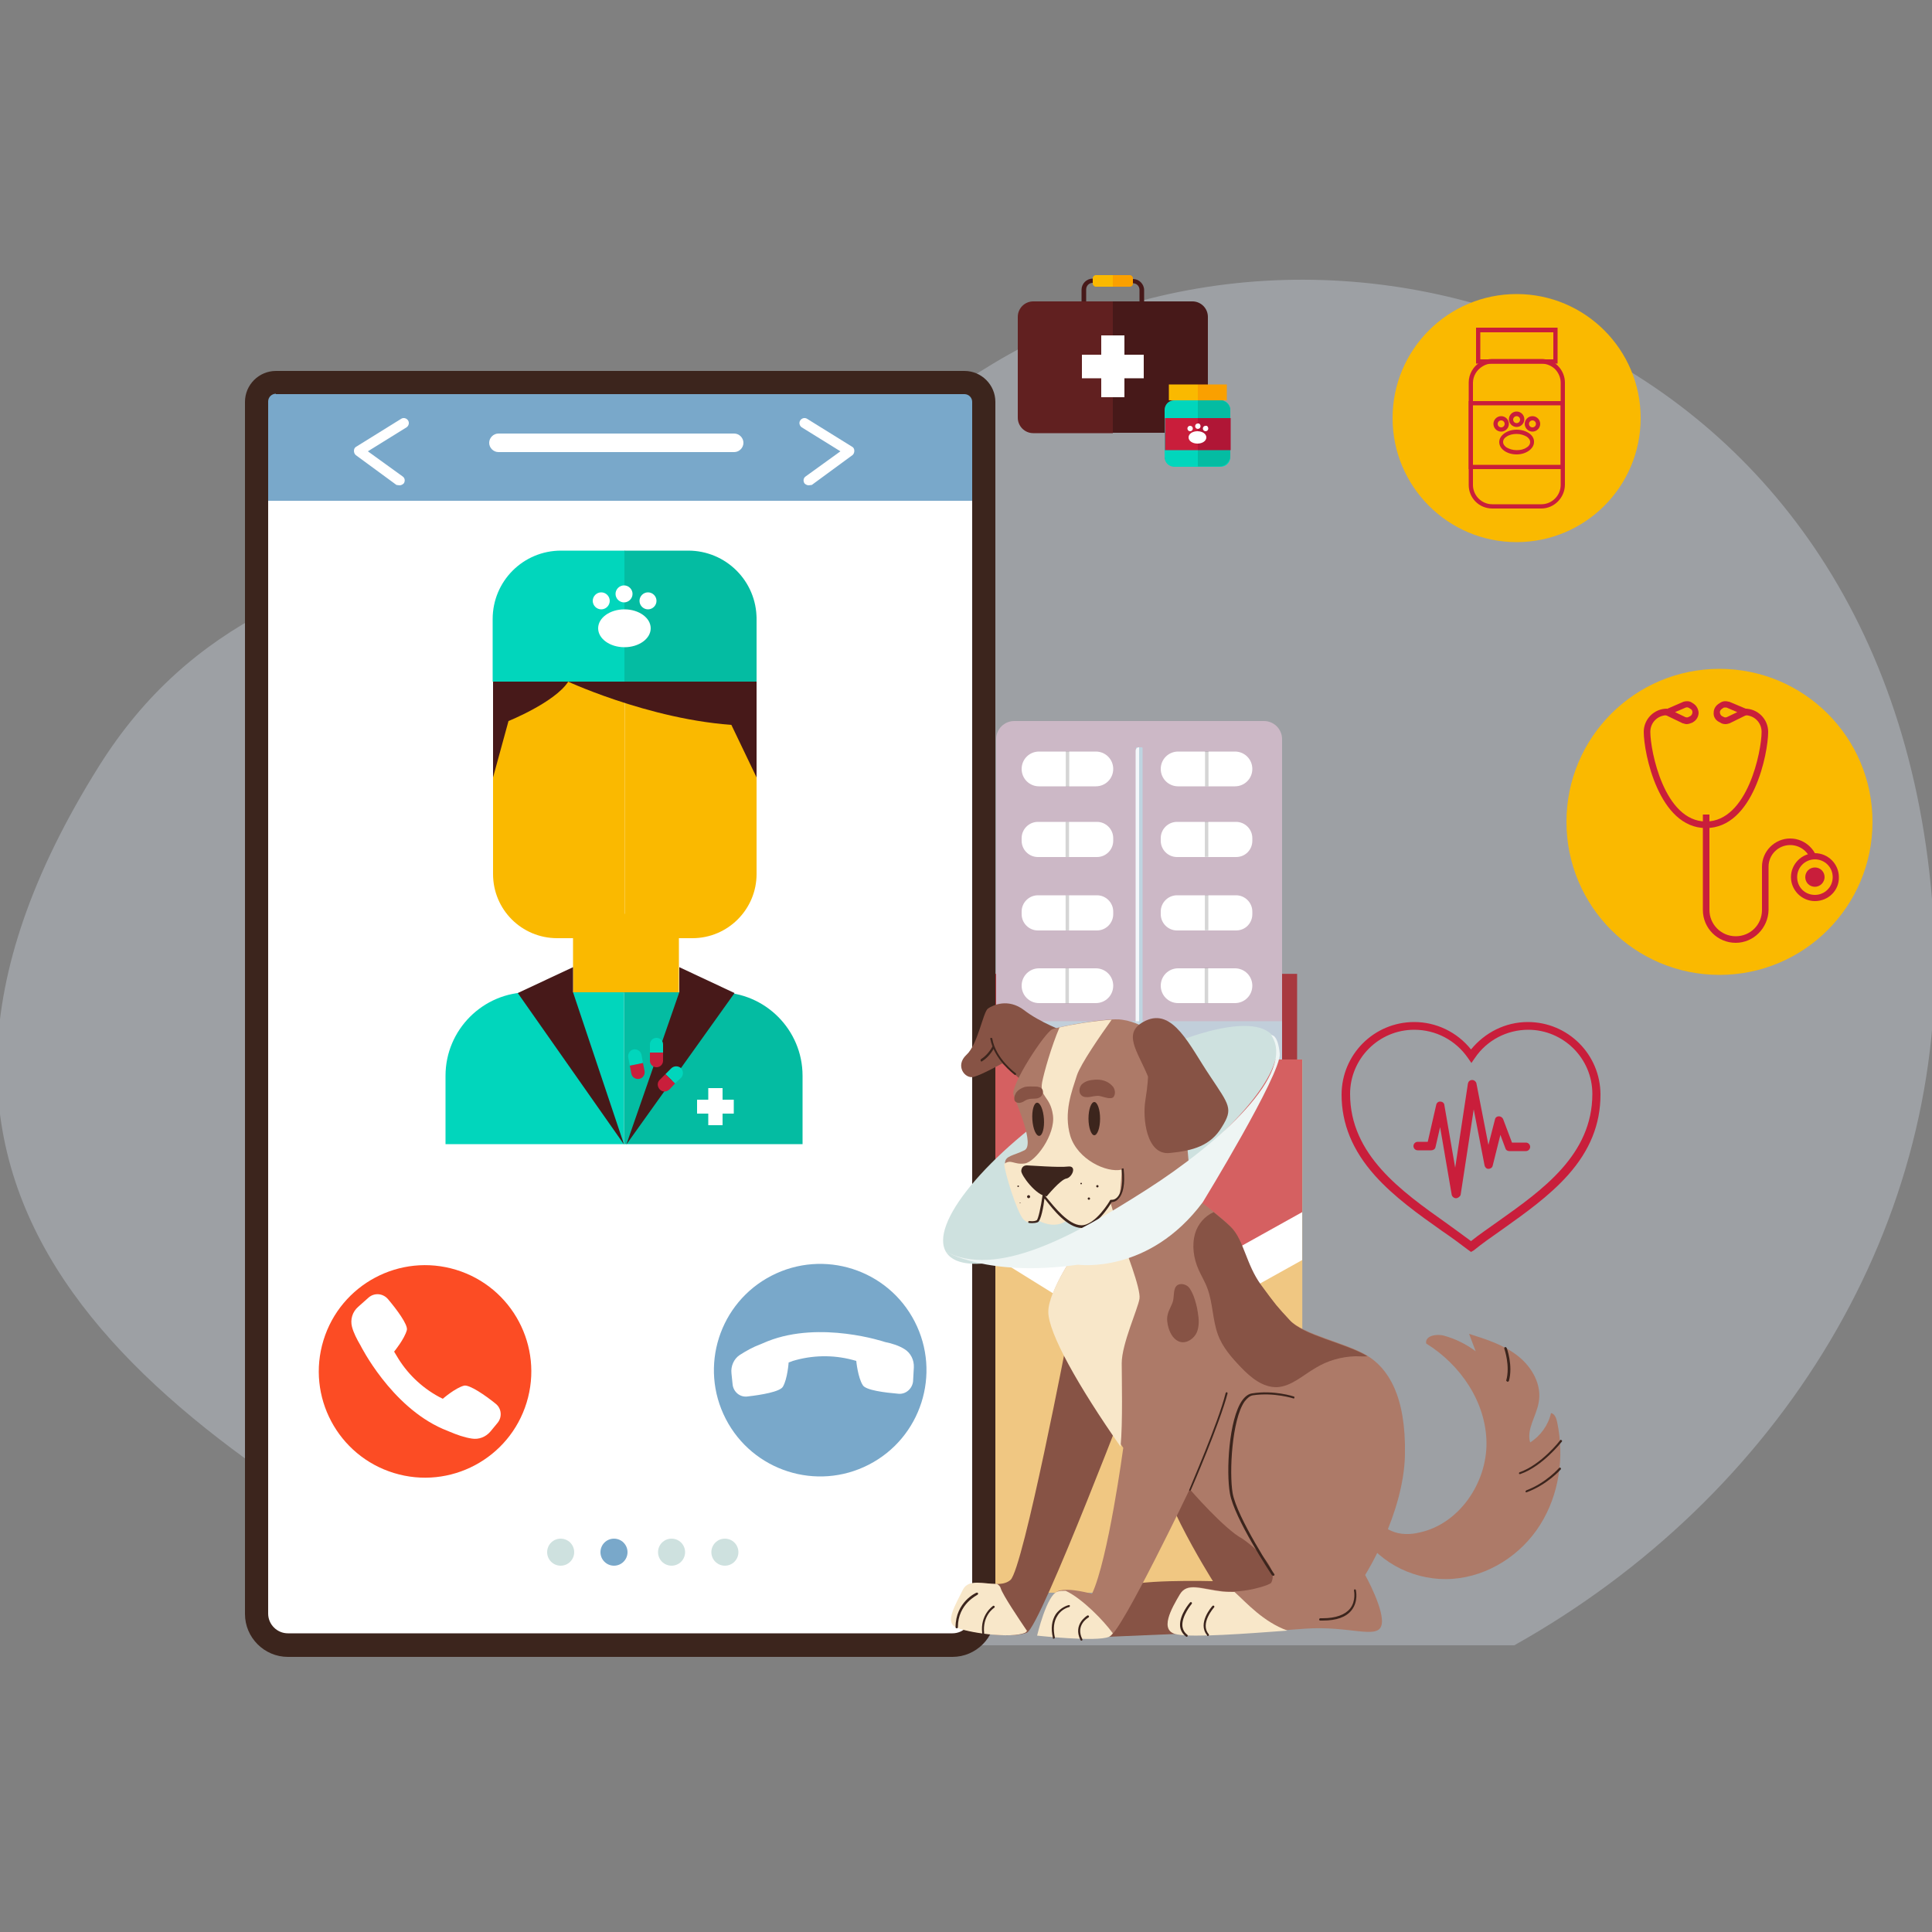 <?xml version="1.0" encoding="utf-8"?>
<!-- Generator: Adobe Illustrator 24.1.3, SVG Export Plug-In . SVG Version: 6.00 Build 0)  -->
<svg version="1.1" id="OBJECTS" xmlns="http://www.w3.org/2000/svg" xmlns:xlink="http://www.w3.org/1999/xlink" x="0px" y="0px"
	 viewBox="0 0 500 500" style="enable-background:new 0 0 500 500;" xml:space="preserve">
<rect x="0" y="0" width="500" height="500" fill="#808080" stroke="none"/>
<style type="text/css">
	.st0{fill:#63CBD6;}
	.st1{opacity:0.5;}
	.st2{fill:#A3BDD3;}
	.st3{fill:none;}
	.st4{opacity:0.5;fill:#57BAC4;enable-background:new    ;}
	.st5{fill:#26BCF7;}
	.st6{fill:#FFD527;}
	.st7{fill:#0D2E3F;}
	.st8{fill:#97E7FF;}
	.st9{fill:#FFFFFF;}
	.st10{fill:#0293CC;}
	.st11{fill:#09ABFD;}
	.st12{fill:#41C5F9;}
	.st13{fill:none;stroke:#FFD008;stroke-width:3;stroke-linecap:round;stroke-miterlimit:10;}
	.st14{fill:#3D7784;}
	.st15{fill:#68C1DD;}
	.st16{opacity:0.23;fill:#FFFFFF;enable-background:new    ;}
	.st17{fill:#DFE5EA;}
	.st18{fill:#262626;}
	.st19{opacity:0.5;fill:#FFFFFF;enable-background:new    ;}
	.st20{fill:none;stroke:#0D2E3F;stroke-miterlimit:10;}
	.st21{fill:#EACE46;}
	.st22{fill:#F8B34A;}
	.st23{fill:#FAFAFA;}
	.st24{fill:#307AFC;}
	.st25{fill:#86C4C2;}
	.st26{fill:#347ABD;}
	.st27{fill:#E78125;}
	.st28{fill:#1B3342;}
	.st29{fill:#E9E9FF;}
	.st30{fill:#E6E6FC;}
	.st31{fill:#8071F1;}
	.st32{fill:#D9CBFC;}
	.st33{fill:none;stroke:#EEA74F;stroke-linecap:round;stroke-linejoin:round;stroke-miterlimit:10;}
	.st34{fill:#EEA74F;}
	.st35{fill:url(#SVGID_1_);}
	.st36{fill:url(#SVGID_2_);}
	.st37{fill:url(#SVGID_3_);}
	.st38{fill:url(#SVGID_4_);}
	.st39{fill:url(#SVGID_5_);}
	.st40{fill:url(#SVGID_6_);}
	.st41{fill:url(#SVGID_7_);}
	.st42{fill:url(#SVGID_8_);}
	.st43{fill:none;stroke:#FBE441;stroke-width:0.48;stroke-miterlimit:10;}
	.st44{fill:none;stroke:#53BBFF;stroke-miterlimit:10;}
	.st45{fill:none;stroke:#FFFFFF;stroke-width:2;stroke-linecap:round;stroke-linejoin:round;}
	.st46{fill:none;stroke:#FFFFFF;stroke-width:2;stroke-linecap:round;stroke-linejoin:round;stroke-dasharray:7.912,7.912;}
	.st47{fill:#D894C0;stroke:#3B1151;stroke-width:1.58;stroke-linecap:round;stroke-linejoin:round;stroke-miterlimit:10;}
	.st48{fill:none;stroke:#3B1151;stroke-width:1.58;stroke-linecap:round;stroke-linejoin:round;stroke-miterlimit:10;}
	.st49{fill:#1455A0;}
	.st50{fill:#88C2DC;}
	.st51{fill:#5BB0E2;}
	.st52{fill:#D4E7F1;}
	.st53{fill:#1A4F99;}
	.st54{fill:#67AFCD;}
	.st55{fill:#2D96CB;}
	.st56{fill:#155AA8;}
	.st57{fill:#6ABCDE;}
	.st58{fill:#173E80;}
	.st59{fill:#FFD045;}
	.st60{fill:#FFE5C6;}
	.st61{fill:#EE5694;}
	.st62{fill:#F7C1D8;}
	.st63{fill:#80A2B4;}
	.st64{fill:#FCE0D2;}
	.st65{fill:#FBCEC5;}
	.st66{fill:#6B9CC0;}
	.st67{fill:#DEB0C5;}
	.st68{fill:#2B67FC;}
	.st69{opacity:0.6;fill:#2B67FC;}
	.st70{opacity:0.79;fill:#2B67FC;}
	.st71{fill:#AAC0F9;}
	.st72{fill:#0437AA;}
	.st73{fill:#4D5052;}
	.st74{fill:#636568;}
	.st75{fill:#FCE18E;}
	.st76{fill:#FAE5C4;}
	.st77{fill:#FACE79;}
	.st78{fill:#FBE2A8;}
	.st79{fill:#A2A4A7;}
	.st80{fill:#B3B5B8;}
	.st81{fill:#C6C6C6;}
	.st82{fill:#9F9FA0;}
	.st83{opacity:0.6;}
	.st84{fill:#1562FC;stroke:#1C75BC;stroke-width:2;stroke-miterlimit:10;}
	.st85{fill:#EF929C;}
	.st86{fill:#929293;}
	.st87{opacity:0.3;}
	.st88{fill:#A2C7FC;}
	.st89{fill:#FDEACF;}
	.st90{fill:#FECC86;}
	.st91{fill:#DCF4FF;}
	.st92{fill:#83D0E5;}
	.st93{fill:#F7597F;}
	.st94{fill:#4CB7D8;}
	.st95{fill:#92BEF4;}
	.st96{fill:#FF424D;}
	.st97{fill:#EF3A4C;}
	.st98{fill:#49263E;}
	.st99{fill:#80C4A4;}
	.st100{fill:#F24E66;}
	.st101{fill:#F94E67;}
	.st102{fill:#71D3EA;}
	.st103{fill:#21111D;}
	.st104{fill:#F99247;}
	.st105{fill:#F3FFFE;}
	.st106{fill:#FBFDFC;}
	.st107{fill:#1D1D1B;}
	.st108{fill:#FFB357;}
	.st109{fill:#A4D2FF;}
	.st110{fill:#93D5F1;}
	.st111{fill:#E9F1FF;}
	.st112{fill:#FEBAC7;}
	.st113{fill:#E53567;}
	.st114{fill:#FEC786;}
	.st115{opacity:0.9;}
	.st116{fill:#2294AF;}
	.st117{fill:#292B5A;}
	.st118{fill:#7EACF1;}
	.st119{fill:#759FE0;}
	.st120{fill:#242449;}
	.st121{fill:#729BDB;}
	.st122{fill:#F6F6F6;}
	.st123{fill:#89B0B0;}
	.st124{opacity:0.15;}
	.st125{fill:#979797;}
	.st126{fill:#BABCBE;}
	.st127{opacity:0.24;}
	.st128{fill:#3B308A;}
	.st129{fill:#F6D5D5;}
	.st130{fill:#B0B0B0;}
	.st131{fill:#DEDAE8;}
	.st132{fill:#DBA05E;}
	.st133{fill:#E2BA9F;}
	.st134{fill:#4B7B68;}
	.st135{fill:#FF7461;}
	.st136{opacity:0.12;}
	.st137{fill:#F4CDAF;}
	.st138{fill:#E4C1A4;}
	.st139{fill:#E7DED6;}
	.st140{opacity:0.13;}
	.st141{fill:#5966D6;}
	.st142{fill:#F9AF79;}
	.st143{fill:none;stroke:#093657;stroke-width:2;stroke-linecap:round;stroke-linejoin:round;stroke-miterlimit:10;}
	.st144{fill:#F8FFFF;}
	.st145{fill:#F08074;}
	.st146{fill:#039BF9;}
	.st147{fill:#EDF4F6;}
	.st148{fill:#BDD3DD;}
	.st149{fill:#9EB7C7;}
	.st150{fill:#232362;}
	.st151{fill:url(#SVGID_9_);}
	.st152{fill:url(#SVGID_10_);}
	.st153{fill:url(#SVGID_11_);}
	.st154{fill:#D7E8EF;}
	.st155{fill:#FF3179;}
	.st156{fill:none;stroke:#D7E8EF;stroke-width:1.157;stroke-miterlimit:10;}
	.st157{fill:url(#SVGID_12_);}
	.st158{fill:none;stroke:#EDF4F6;stroke-width:0.544;stroke-miterlimit:10;}
	.st159{fill:none;stroke:#EDF4F6;stroke-width:0.144;stroke-miterlimit:10;}
	.st160{fill:url(#SVGID_13_);}
	.st161{fill:url(#SVGID_14_);}
	.st162{fill:url(#SVGID_15_);}
	.st163{fill:url(#SVGID_16_);}
	.st164{fill:none;stroke:#EDF4F6;stroke-width:0.866;stroke-linecap:round;stroke-miterlimit:10;}
	.st165{fill:#FFD150;}
	.st166{fill:#5B6BF4;}
	.st167{fill:url(#SVGID_17_);}
	.st168{opacity:0.6;fill:#E6E7E8;}
	.st169{fill:#5091CD;}
	.st170{fill:#FBB480;}
	.st171{opacity:0.3;fill:#FBB480;}
	.st172{fill:#FDCBA3;}
	.st173{fill:#663700;}
	.st174{fill:#794400;}
	.st175{fill:#96C0E6;}
	.st176{fill:#0054A4;}
	.st177{fill:#004990;}
	.st178{fill:#CFE0F3;}
	.st179{fill:#83CFCA;}
	.st180{fill:#E6E7E8;}
	.st181{fill:#939598;}
	.st182{opacity:0.3;fill:#939598;}
	.st183{opacity:0.4;fill:#E6E7E8;}
	.st184{fill:#EE3524;}
	.st185{fill:#D1D3D4;}
	.st186{opacity:0.5;fill:#FFFFFF;}
	.st187{fill:#22BCB9;}
	.st188{fill:#F05133;}
	.st189{opacity:0.8;fill:#EE3524;}
	.st190{opacity:0.2;fill:#FFFFFF;}
	.st191{fill:#4A5664;}
	.st192{fill:#AEB0B3;}
	.st193{fill:none;stroke:#BBBDBF;stroke-width:1.925;stroke-miterlimit:10;}
	.st194{fill:#BBBDBF;}
	.st195{fill:#A6A8AB;}
	.st196{fill:#38424E;}
	.st197{fill:#929497;}
	.st198{fill:#313B46;}
	.st199{fill:#C5C7C9;}
	.st200{fill:#00B8C4;}
	.st201{fill:#D73633;}
	.st202{fill:#271651;}
	.st203{fill:#A4E5FF;}
	.st204{fill:#7473E8;}
	.st205{fill:#60EAC6;}
	.st206{fill:#FF862D;}
	.st207{opacity:0.56;fill:#A4E5FF;}
	.st208{fill-rule:evenodd;clip-rule:evenodd;fill:#C1DFF4;}
	.st209{fill-rule:evenodd;clip-rule:evenodd;fill:#F1F8FC;}
	.st210{fill-rule:evenodd;clip-rule:evenodd;fill:#DEEDF9;}
	.st211{fill-rule:evenodd;clip-rule:evenodd;fill:#FFFFFF;}
	.st212{fill-rule:evenodd;clip-rule:evenodd;fill:#D2E5F6;}
	.st213{fill-rule:evenodd;clip-rule:evenodd;fill:#B5D7F1;}
	.st214{fill-rule:evenodd;clip-rule:evenodd;fill:#ED773D;}
	.st215{fill-rule:evenodd;clip-rule:evenodd;fill:#3E8BCB;}
	.st216{opacity:0.8;}
	.st217{fill-rule:evenodd;clip-rule:evenodd;fill:#FAE0DA;}
	.st218{fill-rule:evenodd;clip-rule:evenodd;fill:#5B3FD1;}
	.st219{fill-rule:evenodd;clip-rule:evenodd;fill:#AFAEAE;}
	.st220{fill-rule:evenodd;clip-rule:evenodd;fill:#037203;}
	.st221{fill-rule:evenodd;clip-rule:evenodd;fill:#B2A102;}
	.st222{fill-rule:evenodd;clip-rule:evenodd;fill:#075AAD;}
	.st223{fill-rule:evenodd;clip-rule:evenodd;fill:#E95705;}
	.st224{fill-rule:evenodd;clip-rule:evenodd;fill:#EB6622;}
	.st225{fill-rule:evenodd;clip-rule:evenodd;fill:#EC743D;}
	.st226{fill-rule:evenodd;clip-rule:evenodd;fill:#F6BCA5;}
	.st227{fill-rule:evenodd;clip-rule:evenodd;fill:#73AEDF;}
	.st228{fill-rule:evenodd;clip-rule:evenodd;fill:#A9CCDB;}
	.st229{fill-rule:evenodd;clip-rule:evenodd;fill:#8FD3F9;}
	.st230{opacity:0.5;fill:#EDEDED;}
	.st231{fill:#4899B7;}
	.st232{fill:#DCDCDC;}
	.st233{fill:#ECECEC;}
	.st234{fill:#A8A8A8;}
	.st235{fill:#C8C8C8;}
	.st236{fill:#BA0D0D;}
	.st237{fill:#545454;}
	.st238{fill:#7C7C7C;}
	.st239{fill:#26639B;}
	.st240{display:none;}
	.st241{display:inline;}
	.st242{fill:#EEB278;}
	.st243{fill:#F9C494;}
	.st244{fill:#BCBAB8;}
	.st245{fill:#DDDDDC;}
	.st246{fill:#262125;}
	.st247{fill:#25495B;}
	.st248{fill:#F16124;}
	.st249{fill:#0F88A7;}
	.st250{fill:#DDA527;}
	.st251{fill:#E2ECE4;}
	.st252{opacity:0.9;fill:#DDA527;}
	.st253{opacity:0.9;fill:#F16124;}
	.st254{fill:#55748E;}
	.st255{fill:#405872;}
	.st256{fill:#878787;}
	.st257{fill:#EAEAE9;}
	.st258{fill:#E8E7E7;}
	.st259{fill:#EFB728;}
	.st260{fill:#AE6B29;}
	.st261{fill:#D89860;}
	.st262{fill:#E7B221;}
	.st263{fill:#C4922C;}
	.st264{fill:#ED6244;}
	.st265{fill:#E74F3E;}
	.st266{fill:#0D4F70;}
	.st267{fill:#00A4A1;}
	.st268{fill:#D8DCDF;}
	.st269{fill:#4F5151;}
	.st270{fill:#202F36;}
	.st271{fill:#609EA6;}
	.st272{fill:#71BDC1;}
	.st273{fill:#EFF7F0;}
	.st274{fill:#3F4D50;}
	.st275{fill:#A1DBE7;}
	.st276{fill:#E9E9E8;}
	.st277{fill:#DAD7D3;}
	.st278{fill:#FFFAF6;}
	.st279{fill:#F5F1E9;}
	.st280{fill:#F1B82B;}
	.st281{fill:#0A9C8B;}
	.st282{fill:#6DA7B1;}
	.st283{opacity:0.66;}
	.st284{opacity:0.35;fill:none;stroke:#C1E5F7;stroke-miterlimit:10;}
	.st285{fill:#DF6F28;}
	.st286{fill:#CECDCC;}
	.st287{fill:#F0C42C;}
	.st288{fill:#D5768C;}
	.st289{fill:#67A6D3;}
	.st290{fill:#083A9B;}
	.st291{fill:#06286C;}
	.st292{fill:none;stroke:#DF6F28;stroke-width:9;stroke-miterlimit:10;}
	.st293{opacity:0.8;fill:#FFFFFF;}
	.st294{opacity:0.8;fill:#FF778C;}
	.st295{opacity:0.8;fill:#F9C97D;}
	.st296{opacity:0.8;fill:#E0B070;}
	.st297{opacity:0.8;fill:#E23D71;}
	.st298{opacity:0.8;fill:#D1D3D4;}
	.st299{opacity:0.8;fill:#D16274;}
	.st300{opacity:0.8;fill:#CCA668;}
	.st301{opacity:0.8;fill:#B8925D;}
	.st302{opacity:0.8;fill:#B9325E;}
	.st303{opacity:0.8;fill:#ABAFB0;}
	.st304{opacity:0.8;fill:#98294E;}
	.st305{opacity:0.8;fill:#A78956;}
	.st306{opacity:0.8;fill:#97794D;}
	.st307{opacity:0.8;fill:#20ABB2;}
	.st308{opacity:0.8;fill:#CCE1E5;}
	.st309{opacity:0.8;fill:#231F20;}
	.st310{fill:#F14040;}
	.st311{fill:#F6803F;}
	.st312{fill:#13ACBA;}
	.st313{fill:#1567A4;}
	.st314{clip-path:url(#SVGID_19_);}
	.st315{fill:#001A45;}
	.st316{fill:#C60022;}
	.st317{fill:#DEDFE0;}
	.st318{fill:#475763;}
	.st319{fill:#1C4563;}
	.st320{fill:#A4B5C1;}
	.st321{opacity:0.3;fill:#404041;}
	.st322{fill:#F1F2F2;}
	.st323{opacity:0.3;fill:#001A45;}
	.st324{fill:#5881BC;}
	.st325{opacity:0.5;fill:#001A45;}
	.st326{opacity:0.2;fill:#A6DCE5;}
	.st327{fill:#D4CDE2;}
	.st328{fill:#FFE76E;}
	.st329{fill:#FF1F21;}
	.st330{opacity:7.000000e-02;fill:#0D0007;}
	.st331{opacity:0.22;}
	
		.st332{opacity:0.17;fill:#0D0007;stroke:#0D0007;stroke-width:1.472;stroke-linecap:round;stroke-linejoin:round;stroke-miterlimit:10;}
	.st333{opacity:0.12;fill:#0D0007;}
	.st334{fill:#C4C6C6;}
	.st335{opacity:5.000000e-02;fill:#0D0007;}
	.st336{fill:#CDEEF6;}
	.st337{opacity:4.000000e-02;}
	.st338{clip-path:url(#SVGID_21_);}
	.st339{fill:#0D0007;}
	.st340{fill:#649EBF;}
	.st341{fill:#FF8585;}
	.st342{fill:#9DD1E7;}
	.st343{fill:#B6DDED;}
	.st344{fill:#CBE6F2;}
	.st345{fill:#E0F0F8;}
	.st346{fill:#D9EDF6;}
	.st347{fill:#A1D3E9;}
	.st348{fill:#C5E3F1;}
	.st349{fill:#6DBADC;}
	.st350{fill:#F59701;}
	.st351{fill:#F7AF3B;}
	.st352{fill:#F6A119;}
	.st353{fill:#FACF8B;}
	.st354{fill:#FBD599;}
	.st355{fill:#B9F2D8;}
	.st356{fill:#A1EECB;}
	.st357{fill:#13D57E;}
	.st358{fill:#42DD98;}
	.st359{fill:#FCD733;}
	.st360{fill:#FBB03B;}
	.st361{fill:#FED24D;}
	.st362{fill:#FEEFD8;}
	.st363{fill:#CCCCCC;}
	.st364{fill:#D6D6D6;}
	.st365{fill:#8AC8E3;}
	.st366{fill:#D9393A;}
	.st367{fill:#EB5F5F;}
	.st368{fill:#E6E6E6;}
	.st369{fill:#49A9D3;}
	.st370{fill:#92CBE5;}
	.st371{fill:#3FA9F5;}
	.st372{fill:#F44040;}
	.st373{fill:#EEEEEE;}
	.st374{fill:#0E9B9B;}
	.st375{fill:#D6937F;}
	.st376{fill:#64C0F9;}
	.st377{fill:#002452;}
	.st378{fill:none;stroke:#002452;stroke-width:1.975;stroke-linecap:round;stroke-linejoin:round;stroke-miterlimit:10;}
	.st379{fill:#CEEEF4;}
	.st380{fill:#D7D6E9;}
	.st381{fill:#374468;}
	.st382{fill:#252F4D;}
	.st383{fill:#D0D2D3;}
	.st384{opacity:0.2;fill:#EB524F;}
	.st385{fill:#1C252F;}
	.st386{fill:none;stroke:#FFFFFF;stroke-width:1.691;stroke-miterlimit:10;}
	.st387{fill:#E6B68E;}
	.st388{fill:#241D1B;}
	.st389{fill:#F1CAAB;}
	.st390{fill:#F55A4F;}
	.st391{fill:#E2413D;}
	.st392{fill:#262935;}
	.st393{fill:#2271B8;}
	.st394{fill:#08569D;}
	.st395{fill:#3D414A;}
	.st396{fill:#5A2104;}
	.st397{fill:#C5C0BD;}
	.st398{fill:#726B65;}
	.st399{fill:#ED1C24;}
	.st400{fill:#E8A328;}
	.st401{fill:#C18017;}
	.st402{fill:none;stroke:#242D35;stroke-width:1.928;stroke-miterlimit:10;}
	.st403{fill:none;stroke:#242D35;stroke-width:1.847;stroke-miterlimit:10;}
	.st404{fill:none;stroke:#242D35;stroke-width:1.638;stroke-miterlimit:10;}
	.st405{fill:none;stroke:#242D35;stroke-width:1.952;stroke-miterlimit:10;}
	.st406{fill:#242D35;}
	.st407{opacity:0.19;fill:#C6C5C4;}
	.st408{fill:#FFC000;}
	.st409{fill:#FFDC00;}
	.st410{fill:#E8F0F1;}
	.st411{fill:#6AABA3;}
	.st412{fill:#86E1EB;}
	.st413{fill:#C74724;}
	.st414{fill:#FF672E;}
	.st415{fill:#FC4C5F;}
	.st416{fill:#AAEBDE;}
	.st417{fill:#1DA99A;}
	.st418{fill:#FDF9F5;}
	.st419{fill:#203948;}
	.st420{fill:#BCF7EB;}
	.st421{fill:#D4E8F1;}
	.st422{fill:#FD471E;}
	.st423{fill:#B8DDCD;}
	.st424{fill:#005D41;}
	.st425{fill:#66B052;}
	.st426{fill:#EEF0F3;}
	.st427{fill:#0B4768;}
	.st428{fill:#0A4154;}
	.st429{fill:#06527C;}
	.st430{fill:#0367A5;}
	.st431{fill:#095589;}
	.st432{fill:#F8B117;}
	.st433{fill:none;stroke:#919B96;stroke-width:2;stroke-miterlimit:10;}
	.st434{fill:#FF4D43;}
	.st435{fill:#FF695D;}
	.st436{fill:#FF837E;}
	.st437{fill:#BBBCBB;}
	.st438{fill:#E03838;}
	.st439{fill:#73D0FF;}
	.st440{fill:none;stroke:#FFFFFF;stroke-miterlimit:10;}
	.st441{fill:#3CC7C4;}
	.st442{fill:#008E89;}
	.st443{fill:#FF355A;}
	.st444{fill:#D8EEF4;}
	.st445{fill:#BBB8BC;}
	.st446{fill:#F5EEF0;}
	.st447{fill:#DCEFF9;}
	.st448{fill:#DCDBDD;}
	.st449{fill:#757575;}
	.st450{fill:#F2B0BD;}
	.st451{fill:#C23052;}
	.st452{fill:#B0B0F6;}
	.st453{fill:#53C3DE;}
	.st454{fill:#EC4767;}
	.st455{fill:#CFE1F2;}
	.st456{fill:#B0C6D9;}
	.st457{fill:#F8796B;}
	.st458{fill:#F39595;}
	.st459{fill:#FACDCA;}
	.st460{fill:#E14314;}
	.st461{fill:#6F79C1;}
	.st462{fill:#4D5DA8;}
	.st463{fill:#3E2C86;}
	.st464{fill:#201F6D;}
	.st465{fill:#8EBEEE;}
	.st466{fill:#FFCE32;}
	.st467{fill:#E6AF27;}
	.st468{fill:#FFD683;}
	.st469{fill:#5DCEC1;}
	.st470{fill:#D5E1ED;}
	.st471{fill:#B8DDFF;}
	.st472{fill:#8FA7D7;}
	.st473{fill:#38A595;}
	.st474{opacity:0.5;fill:#8FA7D7;}
	.st475{fill:#FFCCA9;}
	.st476{opacity:0.1;fill:#8FA7D7;}
	.st477{fill:#AE376D;}
	.st478{fill:#A1B5BF;}
	.st479{fill:#F0BA92;}
	.st480{fill:#D88D64;}
	.st481{fill:#D3976E;}
	.st482{fill:#383F47;}
	.st483{fill:#1A2026;}
	.st484{fill:#BCBCBC;}
	.st485{fill:#444444;}
	.st486{fill:#635B53;}
	.st487{opacity:0.4;}
	.st488{fill:#D3D3D3;}
	.st489{fill:#A8A6A0;}
	.st490{fill:#BABABA;}
	.st491{fill:#AAA9A2;}
	.st492{fill:#2A445D;}
	.st493{fill:#1F384C;}
	.st494{clip-path:url(#SVGID_23_);fill:#FFFFFF;}
	.st495{clip-path:url(#SVGID_25_);fill:#FFFFFF;}
	.st496{fill:#210601;}
	.st497{fill:#302420;}
	.st498{opacity:0.1;}
	.st499{fill:#0E3368;}
	.st500{fill:#FC7059;}
	.st501{fill:#B1E8FC;}
	.st502{fill:#0D423F;}
	.st503{fill:#9FD2D6;}
	.st504{opacity:0.2;}
	.st505{fill:#AEDEFF;}
	.st506{fill-rule:evenodd;clip-rule:evenodd;fill:#8AECF9;}
	.st507{fill-rule:evenodd;clip-rule:evenodd;fill:#332966;}
	.st508{fill-rule:evenodd;clip-rule:evenodd;fill:#D07766;}
	.st509{fill-rule:evenodd;clip-rule:evenodd;fill:#06C7F0;}
	.st510{fill:#1598D9;}
	.st511{fill-rule:evenodd;clip-rule:evenodd;fill:#1598D9;}
	.st512{fill:#FF337A;}
	.st513{fill:#E4DAE2;}
	.st514{fill-rule:evenodd;clip-rule:evenodd;fill:#4C466A;}
	.st515{fill-rule:evenodd;clip-rule:evenodd;fill:#675D82;}
	.st516{fill-rule:evenodd;clip-rule:evenodd;fill:#E4DAE2;}
	.st517{fill-rule:evenodd;clip-rule:evenodd;fill:#F8A8A0;}
	.st518{fill-rule:evenodd;clip-rule:evenodd;fill:#FCD1C8;}
	.st519{fill-rule:evenodd;clip-rule:evenodd;fill:#F2A19B;}
	.st520{fill-rule:evenodd;clip-rule:evenodd;fill:#9E6D82;}
	.st521{fill:#F2A19B;}
	.st522{fill-rule:evenodd;clip-rule:evenodd;fill:#735974;}
	.st523{fill-rule:evenodd;clip-rule:evenodd;fill:#F68B85;}
	.st524{fill-rule:evenodd;clip-rule:evenodd;fill:#172041;}
	.st525{fill-rule:evenodd;clip-rule:evenodd;fill:#F8A1BB;}
	.st526{fill-rule:evenodd;clip-rule:evenodd;fill:#192F57;}
	.st527{fill-rule:evenodd;clip-rule:evenodd;fill:#E6607D;}
	.st528{fill-rule:evenodd;clip-rule:evenodd;fill:#F9D4C8;}
	.st529{fill:#F8A8A0;}
	.st530{fill-rule:evenodd;clip-rule:evenodd;fill:#595276;}
	.st531{fill-rule:evenodd;clip-rule:evenodd;fill:#EBC8A4;}
	.st532{fill:#06C7F0;}
	.st533{fill:#2C46E6;}
	.st534{fill:#CBD4FF;}
	.st535{fill:#8088C2;}
	.st536{fill:#727586;}
	.st537{fill:#DFE5FF;}
	.st538{fill:#676E9C;}
	.st539{fill:#BADCFF;}
	.st540{fill:#6B9ECE;}
	.st541{fill:#00B3BF;}
	.st542{opacity:0.18;fill:#6B9ECE;}
	.st543{fill:#FD6100;}
	.st544{fill:#FF1F20;}
	.st545{fill:#E29D39;}
	.st546{fill:#88CCEA;}
	.st547{fill:#1A9EA8;}
	.st548{fill-rule:evenodd;clip-rule:evenodd;fill:#9D541F;}
	.st549{fill:#F78512;}
	.st550{opacity:0.3;fill:#F0F4FD;}
	.st551{fill:#8C91D1;}
	.st552{fill:#F6F7FA;}
	.st553{fill:#FC8370;}
	.st554{fill:#E33057;}
	.st555{fill:#00366A;}
	.st556{fill:#BAD9FC;}
	.st557{fill:#DCECFD;}
	.st558{fill:#BDBECC;}
	.st559{fill:#83ACD0;}
	.st560{fill:#FBFFFB;}
	.st561{fill-rule:evenodd;clip-rule:evenodd;fill:#F37A58;}
	.st562{fill-rule:evenodd;clip-rule:evenodd;fill:#000818;}
	.st563{fill:#FFA956;}
	.st564{fill:#FAF0D4;}
	.st565{fill:#E2D2BB;}
	.st566{fill:#F18836;}
	.st567{fill:#FFD7F9;}
	.st568{fill:#FF6E72;}
	.st569{fill:#3447A1;}
	.st570{fill:#9EBDE9;}
	.st571{fill:#DEDDEE;}
	.st572{fill:#5380BD;}
	.st573{fill:#CACACA;}
	.st574{fill:#6292DC;}
	.st575{fill:#6094DF;}
	.st576{fill:#334AA0;}
	.st577{fill:#D5E2F4;}
	.st578{fill:#FD5B55;}
	.st579{fill:#E0DDE0;}
	.st580{opacity:0.4;fill:#E3EAFF;}
	.st581{fill:#AEFFFD;}
	.st582{fill:#2BDCF9;}
	.st583{fill:#E1F6EA;}
	.st584{fill:#007EA7;}
	.st585{fill:#003249;}
	.st586{fill:none;stroke:#003249;stroke-miterlimit:10;}
	.st587{fill:#F46A91;}
	.st588{fill:#80CED7;}
	.st589{fill:#4364CC;}
	.st590{fill:#768FDB;}
	.st591{fill:#95ADF5;}
	.st592{fill:#F37A50;}
	.st593{fill:#2C2858;}
	.st594{fill:#8A284C;}
	.st595{fill:#E62552;}
	.st596{fill:#3F964F;}
	.st597{fill:#0E6A41;}
	.st598{fill:#DE623C;}
	.st599{fill:#E86686;}
	.st600{fill:#201D40;}
	.st601{fill:#494C7F;}
	.st602{fill:#FFD0B7;}
	.st603{fill:#F5A3B7;}
	.st604{fill:#E9495B;}
	.st605{fill:#00B3DE;}
	.st606{fill:#D58D33;}
	.st607{fill:#FFC77C;}
	.st608{fill:#FBB563;}
	.st609{fill:#5F2700;}
	.st610{fill:#F59BAD;}
	.st611{fill:#BF6580;}
	.st612{fill:#0070A9;}
	.st613{fill:#C68A41;}
	.st614{fill:#B96E2A;}
	.st615{fill:#EEA955;}
	.st616{fill:#F4A74F;}
	.st617{fill:#CF8021;}
	.st618{fill:#F4801D;}
	.st619{fill:#FF9734;}
	.st620{fill:#D91E3D;}
	.st621{fill:#EBF4E8;}
	.st622{fill:#FFE363;}
	.st623{fill:#2D0A02;}
	.st624{fill:#E26D25;}
	.st625{fill:#FFCFC7;}
	.st626{fill:#C0D2F0;}
	.st627{fill:#F5F6F7;}
	.st628{fill:none;stroke:#F5F6F7;stroke-width:0.574;stroke-miterlimit:10;}
	.st629{fill:#D0E5F7;}
	.st630{fill:none;stroke:#025FD4;stroke-width:0.574;stroke-miterlimit:10;}
	.st631{fill:#F5BF01;}
	.st632{fill:url(#SVGID_26_);}
	.st633{fill:#688DD6;}
	.st634{fill:#06233F;}
	.st635{fill:#5B77F6;}
	.st636{clip-path:url(#SVGID_28_);fill:#6E9BFF;}
	.st637{clip-path:url(#SVGID_28_);}
	.st638{opacity:0.3;fill:#FDFEFF;}
	.st639{opacity:0.3;clip-path:url(#SVGID_28_);fill:#FCFCFC;}
	.st640{opacity:0.5;fill:#9EAEFA;}
	.st641{fill:#FBFBFB;}
	.st642{fill:#9EAEFB;}
	.st643{fill:#759EF0;}
	.st644{fill:url(#SVGID_29_);}
	.st645{fill:url(#SVGID_30_);}
	.st646{fill:url(#SVGID_31_);}
	.st647{fill:url(#SVGID_32_);}
	.st648{fill:url(#SVGID_33_);}
	.st649{fill:url(#SVGID_34_);}
	.st650{fill:url(#SVGID_35_);}
	.st651{fill:url(#SVGID_36_);}
	.st652{fill:url(#SVGID_37_);}
	.st653{fill:url(#SVGID_38_);}
	.st654{fill:url(#SVGID_39_);}
	.st655{fill:url(#SVGID_40_);}
	.st656{fill:url(#SVGID_41_);}
	.st657{fill:url(#SVGID_42_);}
	.st658{fill:url(#SVGID_43_);}
	.st659{fill:url(#SVGID_44_);}
	.st660{fill:url(#SVGID_45_);}
	.st661{fill:#ACACAC;}
	.st662{fill:url(#SVGID_46_);}
	.st663{fill:url(#SVGID_47_);}
	.st664{fill:url(#SVGID_48_);}
	.st665{fill:url(#SVGID_49_);}
	.st666{fill:url(#SVGID_50_);}
	.st667{fill:url(#SVGID_51_);}
	.st668{fill:url(#SVGID_52_);}
	.st669{fill:url(#SVGID_53_);}
	.st670{fill:url(#SVGID_54_);}
	.st671{fill:#DDE8FE;}
	.st672{fill:#6BD9FC;}
	.st673{fill:#525EFF;}
	.st674{opacity:0.3;fill:#525EFF;}
	.st675{fill:#DFE9F7;}
	.st676{opacity:0.6;fill:#9EAEFB;}
	.st677{fill:url(#SVGID_55_);}
	.st678{opacity:0.7;}
	.st679{fill:#9DC89E;}
	.st680{fill:#599E85;}
	.st681{fill:#FF6D55;}
	.st682{fill:#BBDEFB;}
	.st683{fill:#EF7B7B;}
	.st684{fill:#75CFFC;}
	.st685{fill:#E96362;}
	.st686{fill:#F8CD9E;}
	.st687{fill:#F77C7C;}
	.st688{fill:#5EB9F7;}
	.st689{fill:#DD6666;}
	.st690{fill:#473D56;}
	.st691{fill:#574A66;}
	.st692{fill:#70617F;}
	.st693{fill:#A791C9;}
	.st694{fill:#FB9D7E;}
	.st695{fill:#5A4E6D;}
	.st696{fill:#3990E5;}
	.st697{fill:#75B1F9;}
	.st698{fill:#51A6ED;}
	.st699{fill:#3E9DDD;}
	.st700{fill:#00489E;}
	.st701{fill:#8FC7FF;}
	.st702{fill:#7CC0F7;}
	.st703{fill:#67B8EF;}
	.st704{fill:#F7BFD0;}
	.st705{fill:#993953;}
	.st706{fill:#FCCDDC;}
	.st707{fill:#D65F7E;}
	.st708{fill:#F5A5B3;}
	.st709{fill:#EE93A8;}
	.st710{fill:#EE99AB;}
	.st711{fill:#383535;}
	.st712{fill:#F6B1C1;}
	.st713{opacity:0.3;fill:#DFE9F7;}
	.st714{fill:#A8393F;}
	.st715{fill:#CCB8C6;}
	.st716{fill:#BED4E0;}
	.st717{fill:#F3F7FA;}
	.st718{opacity:0.27;}
	.st719{fill:#2D2D2D;}
	.st720{opacity:0.79;}
	.st721{fill:#F0C782;}
	.st722{fill:#D56061;}
	.st723{fill:#706664;}
	.st724{fill:#D3DFEB;}
	.st725{clip-path:url(#SVGID_57_);}
	.st726{fill:#7CA594;}
	.st727{fill:#EEBE80;}
	.st728{fill:#79A8CA;}
	.st729{fill:#3C251D;}
	.st730{fill:#CEE1DF;}
	.st731{fill:#FC4C24;}
	.st732{fill:#FAB900;}
	.st733{fill:#01D6BC;}
	.st734{fill:#471919;}
	.st735{fill:#04BCA2;}
	.st736{fill:#FAA000;}
	.st737{fill:#612020;}
	.st738{fill:#CE1A1A;}
	.st739{fill:#C91E3B;}
	.st740{fill:#B01636;}
	.st741{fill:#875345;}
	.st742{fill:#AD7A68;}
	.st743{fill:#F8E7C9;}
	.st744{fill:#EEF5F4;}
</style>
<g>
	<path class="st713" d="M145,425.8h246.9c68.9-38.6,112.7-109.3,108.6-185.8C492.3,85.4,344.4,39.2,254.9,95.4
		C165.3,151.6,73,122.6,25.6,198.3C-44.8,310.6,38.5,368.1,126.2,416C132.5,419.5,138.8,422.8,145,425.8z"/>
	<g>
		<g>
			
				<rect x="237.8" y="270.1" transform="matrix(-1.836970e-16 1 -1 -1.836970e-16 605.791 14.23)" class="st714" width="115.9" height="79.9"/>
		</g>
		<g>
			<g>
				<path class="st715" d="M331.8,284.6v-93.3c0-2.6-2.1-4.7-4.7-4.7h-64.6c-2.6,0-4.7,2.1-4.7,4.7v93.3c0,2.6,2.1,4.7,4.7,4.7h64.6
					C329.7,289.3,331.8,287.2,331.8,284.6z"/>
			</g>
			<g>
				<g>
					<path class="st716" d="M295.7,334.9V193.6c0-0.1-0.1-0.2-0.2-0.2h-1.3c-0.1,0-0.2,0.1-0.2,0.2v141.3c0,0.1,0.1,0.2,0.2,0.2h1.3
						C295.6,335.1,295.7,335,295.7,334.9z"/>
				</g>
				<g>
					<path class="st717" d="M293.9,194.3v140c0,0.5,0.4,0.9,0.9,0.9V193.4C294.3,193.4,293.9,193.8,293.9,194.3z"/>
				</g>
			</g>
			<g>
				<g>
					<g>
						<path class="st9" d="M324.1,255.1L324.1,255.1c0-2.5-2-4.5-4.5-4.5h-14.7c-2.5,0-4.5,2-4.5,4.5l0,0c0,2.5,2,4.5,4.5,4.5h14.7
							C322.1,259.6,324.1,257.6,324.1,255.1z"/>
					</g>
					<g class="st718">
						<path class="st9" d="M322.2,254.1v-2.2c0-0.2-0.2-0.4-0.4-0.4h-17.6c-0.2,0-0.4,0.2-0.4,0.4v2.2c0,0.2,0.2,0.4,0.4,0.4h17.6
							C322,254.5,322.2,254.3,322.2,254.1z"/>
					</g>
					<g class="st504">
						
							<rect x="307.7" y="254.7" transform="matrix(-1.836970e-16 1 -1 -1.836970e-16 567.377 -57.182)" class="st719" width="9.1" height="0.9"/>
					</g>
				</g>
			</g>
			<g>
				<g>
					<g>
						<path class="st9" d="M324.1,236.6v-0.7c0-2.3-1.9-4.2-4.2-4.2h-15.3c-2.3,0-4.2,1.9-4.2,4.2v0.7c0,2.3,1.9,4.2,4.2,4.2h15.3
							C322.3,240.8,324.1,238.9,324.1,236.6z"/>
					</g>
					<g class="st718">
						<path class="st9" d="M322.2,235.2V233c0-0.2-0.2-0.4-0.4-0.4h-17.6c-0.2,0-0.4,0.2-0.4,0.4v2.2c0,0.2,0.2,0.4,0.4,0.4h17.6
							C322,235.7,322.2,235.5,322.2,235.2z"/>
					</g>
					<g class="st504">
						
							<rect x="307.7" y="235.8" transform="matrix(-1.836970e-16 1 -1 -1.836970e-16 548.52 -76.039)" class="st719" width="9.1" height="0.9"/>
					</g>
				</g>
			</g>
			<g>
				<g>
					<g>
						<path class="st9" d="M324.1,217.6v-0.7c0-2.3-1.9-4.2-4.2-4.2h-15.3c-2.3,0-4.2,1.9-4.2,4.2v0.7c0,2.3,1.9,4.2,4.2,4.2h15.3
							C322.3,221.8,324.1,219.9,324.1,217.6z"/>
					</g>
					<g class="st718">
						<path class="st9" d="M322.2,216.2V214c0-0.2-0.2-0.4-0.4-0.4h-17.6c-0.2,0-0.4,0.2-0.4,0.4v2.2c0,0.2,0.2,0.4,0.4,0.4h17.6
							C322,216.6,322.2,216.5,322.2,216.2z"/>
					</g>
					<g class="st504">
						
							<rect x="307.7" y="216.8" transform="matrix(-1.836970e-16 1 -1 -1.836970e-16 529.511 -95.049)" class="st719" width="9.1" height="0.9"/>
					</g>
				</g>
			</g>
			<g>
				<g>
					<g>
						<path class="st9" d="M324.1,199L324.1,199c0-2.5-2-4.5-4.5-4.5h-14.7c-2.5,0-4.5,2-4.5,4.5l0,0c0,2.5,2,4.5,4.5,4.5h14.7
							C322.1,203.5,324.1,201.5,324.1,199z"/>
					</g>
					<g class="st718">
						<path class="st9" d="M322.2,198v-2.2c0-0.2-0.2-0.4-0.4-0.4h-17.6c-0.2,0-0.4,0.2-0.4,0.4v2.2c0,0.2,0.2,0.4,0.4,0.4h17.6
							C322,198.4,322.2,198.2,322.2,198z"/>
					</g>
					<g class="st504">
						
							<rect x="307.7" y="198.5" transform="matrix(-1.836970e-16 1 -1 -1.836970e-16 511.262 -113.297)" class="st719" width="9.1" height="0.9"/>
					</g>
				</g>
			</g>
			<g>
				<g>
					<g>
						<path class="st9" d="M288.1,255.1L288.1,255.1c0-2.5-2-4.5-4.5-4.5h-14.7c-2.5,0-4.5,2-4.5,4.5l0,0c0,2.5,2,4.5,4.5,4.5h14.7
							C286.1,259.6,288.1,257.6,288.1,255.1z"/>
					</g>
					<g class="st718">
						<path class="st9" d="M286.2,254.1v-2.2c0-0.2-0.2-0.4-0.4-0.4h-17.6c-0.2,0-0.4,0.2-0.4,0.4v2.2c0,0.2,0.2,0.4,0.4,0.4h17.6
							C286,254.5,286.2,254.3,286.2,254.1z"/>
					</g>
					<g class="st504">
						
							<rect x="271.7" y="254.7" transform="matrix(-1.836970e-16 1 -1 -1.836970e-16 531.336 -21.141)" class="st719" width="9.1" height="0.9"/>
					</g>
				</g>
			</g>
			<g>
				<g>
					<g>
						<path class="st9" d="M288.1,236.6v-0.7c0-2.3-1.9-4.2-4.2-4.2h-15.3c-2.3,0-4.2,1.9-4.2,4.2v0.7c0,2.3,1.9,4.2,4.2,4.2h15.3
							C286.2,240.8,288.1,238.9,288.1,236.6z"/>
					</g>
					<g class="st718">
						<path class="st9" d="M286.2,235.2V233c0-0.2-0.2-0.4-0.4-0.4h-17.6c-0.2,0-0.4,0.2-0.4,0.4v2.2c0,0.2,0.2,0.4,0.4,0.4h17.6
							C286,235.7,286.2,235.5,286.2,235.2z"/>
					</g>
					<g class="st504">
						
							<rect x="271.7" y="235.8" transform="matrix(-1.836970e-16 1 -1 -1.836970e-16 512.479 -39.998)" class="st719" width="9.1" height="0.9"/>
					</g>
				</g>
			</g>
			<g>
				<g>
					<g>
						<path class="st9" d="M288.1,217.6v-0.7c0-2.3-1.9-4.2-4.2-4.2h-15.3c-2.3,0-4.2,1.9-4.2,4.2v0.7c0,2.3,1.9,4.2,4.2,4.2h15.3
							C286.2,221.8,288.1,219.9,288.1,217.6z"/>
					</g>
					<g class="st718">
						<path class="st9" d="M286.2,216.2V214c0-0.2-0.2-0.4-0.4-0.4h-17.6c-0.2,0-0.4,0.2-0.4,0.4v2.2c0,0.2,0.2,0.4,0.4,0.4h17.6
							C286,216.6,286.2,216.5,286.2,216.2z"/>
					</g>
					<g class="st504">
						
							<rect x="271.7" y="216.8" transform="matrix(-1.836970e-16 1 -1 -1.836970e-16 493.47 -59.007)" class="st719" width="9.1" height="0.9"/>
					</g>
				</g>
			</g>
			<g>
				<g>
					<g>
						<path class="st9" d="M288.1,199L288.1,199c0-2.5-2-4.5-4.5-4.5h-14.7c-2.5,0-4.5,2-4.5,4.5l0,0c0,2.5,2,4.5,4.5,4.5h14.7
							C286.1,203.5,288.1,201.5,288.1,199z"/>
					</g>
					<g class="st718">
						<path class="st9" d="M286.2,198v-2.2c0-0.2-0.2-0.4-0.4-0.4h-17.6c-0.2,0-0.4,0.2-0.4,0.4v2.2c0,0.2,0.2,0.4,0.4,0.4h17.6
							C286,198.4,286.2,198.2,286.2,198z"/>
					</g>
					<g class="st504">
						
							<rect x="271.7" y="198.5" transform="matrix(-1.836970e-16 1 -1 -1.836970e-16 475.221 -77.256)" class="st719" width="9.1" height="0.9"/>
					</g>
				</g>
			</g>
			<g class="st720">
				
					<rect x="286.9" y="235.2" transform="matrix(-1.836970e-16 1 -1 -1.836970e-16 566.985 -22.605)" class="st716" width="15.8" height="74"/>
			</g>
		</g>
		<g>
			
				<rect x="226.7" y="301.8" transform="matrix(-1.836970e-16 1 -1 -1.836970e-16 638.834 47.494)" class="st721" width="138" height="82.8"/>
		</g>
		<g>
			<polygon class="st9" points="254.3,286.6 254.3,323.4 295.7,349.1 337,326.1 337,286.6 			"/>
		</g>
		<g>
			<polygon class="st722" points="254.3,274.2 254.3,311.1 295.7,336.7 337,313.7 337,274.2 			"/>
		</g>
		<g>
			<path class="st9" d="M304.8,319.3v-33.2c0-0.3-0.2-0.5-0.5-0.5h-2.9c-0.3,0-0.5,0.2-0.5,0.5v33.2c0,0.3,0.2,0.5,0.5,0.5h2.9
				C304.5,319.9,304.8,319.6,304.8,319.3z"/>
		</g>
		<g>
			<path class="st9" d="M298.3,312.5V293c0-0.3-0.2-0.5-0.5-0.5h-2.9c-0.3,0-0.5,0.2-0.5,0.5v19.5c0,0.3,0.2,0.5,0.5,0.5h2.9
				C298.1,313.1,298.3,312.8,298.3,312.5z"/>
		</g>
		<g class="st720">
			<path class="st716" d="M331.8,371.6v-31.2c0-0.1-0.1-0.2-0.2-0.2h-1c-0.1,0-0.2,0.1-0.2,0.2v31.2c0,0.1,0.1,0.2,0.2,0.2h1
				C331.7,371.7,331.8,371.7,331.8,371.6z"/>
		</g>
		<g class="st720">
			<path class="st716" d="M329.1,371.6v-27.9c0-0.1-0.1-0.2-0.2-0.2h-1c-0.1,0-0.2,0.1-0.2,0.2v27.9c0,0.1,0.1,0.2,0.2,0.2h1
				C329,371.7,329.1,371.7,329.1,371.6z"/>
		</g>
	</g>
	<g>
		<g>
			<g>
				<path class="st723" d="M147.9,247.2H78.7v81.7h69.2V247.2z M117.8,250.7v6.2h-7.7v-6.2H117.8z M83.7,256.9v-6.2h7.7v6.2H83.7z
					 M96.7,256.9v-6.2h7.7v6.2H96.7z M122.8,256.9v-6.2h7.7v6.2H122.8z M136.2,256.9v-6.2h7.7v6.2H136.2z M83.7,326v-6.2h7.7v6.2
					H83.7z M96.7,326v-6.2h7.7v6.2H96.7z M110.1,326v-6.2h7.7v6.2H110.1z M122.8,326v-6.2h7.7v6.2H122.8z M136.2,326v-6.2h7.7v6.2
					H136.2z"/>
			</g>
		</g>
		<g>
			<rect x="84" y="262.2" class="st724" width="58.7" height="51.8"/>
		</g>
		<g>
			<defs>
				
					<rect id="SVGID_56_" x="87.4" y="258.9" transform="matrix(-1.836970e-16 1 -1 -1.836970e-16 401.612 174.957)" width="51.8" height="58.7"/>
			</defs>
			<clipPath id="SVGID_1_">
				<use xlink:href="#SVGID_56_"  style="overflow:visible;"/>
			</clipPath>
			<g style="clip-path:url(#SVGID_1_);">
				<path class="st726" d="M79,298.8c1.2,0.5,2.5,0.9,3.7,1.2c4.9,1.3,9.8,2.6,14.8,2.6c5.2,0,10.2-1.3,15.3-2.3
					c5.2-1,10.4-1.8,15.5-3.4c5-1.6,9.9-4.1,13.4-8.1c0.3-0.4,0.7-0.8,0.9-1.3c0.2-0.5,0.3-1,0.4-1.6c0.4-1.3,1.6-2.4,3-2.7
					c-0.6-5.6-6-9.7-7.1-15.2c-0.3-1.8-0.4-3.9-1.9-4.9c-1.3-0.9-3.2-0.3-3.8,1.1c-0.9,2.1,1.1,4.4,0.8,6.6
					c-0.2,1.8-1.8,3.1-3.2,4.2c-0.3-1.4-0.7-2.9-1.8-3.9c-1.1-1-3.1-1-3.8,0.3c-0.2,0.4-0.3,0.9-0.3,1.4c-0.2,2.3-0.4,4.6-0.5,7
					c-2.8,0.7-4.6,3.3-5.9,5.8c-1.3,2.5-2.4,5.3-4.4,7.3c-1.7-2-3.6-4.5-2.8-7c0.6-1.7,2.3-2.9,2.9-4.6c0.7-2-0.1-4.1-1-6
					c-0.7-1.6-1.4-3.2-2.1-4.8c-0.1-0.3-0.3-0.7-0.6-0.8c-0.3-0.1-0.6-0.1-0.9,0c-1.2,0.3-2.3,1.1-3.1,2.1c-1.1,1.5-1.6,3.7-3.3,4.4
					c-2,0.8-4.6-0.9-6.4,0.4c-1.5,1.1-1.1,3.6-2.3,5c-1,1.1-2.8,1.2-3.8,2.4c-0.5,0.6-0.7,1.3-1.2,1.9c-0.9,1.3-2.6,1.6-3.8,2.7
					c-0.7,0.6-1.2,1.4-1.7,2.2C82.3,293.4,80.7,296.1,79,298.8z"/>
			</g>
			<g style="clip-path:url(#SVGID_1_);">
				<path class="st727" d="M158.6,278.1c0.5,0.1,0.9,0.2,1.2,0.6c0.3,0.4,0.4,0.9,0.4,1.4c0.4,7.9-5.3,14.8-6.5,22.7
					c-0.5,3.7-0.1,7.7-2,10.9c-1.7,2.8-4.8,4.4-7.9,5.6c-13.1,5.2-27.4,6.5-41.5,6.5c-14.1,0.1-28.2-1-42.3-0.4
					c-0.3-2.3,1-4.5,1.9-6.7s1-5.2-1-6.4c5.8-1.6,9-7.5,13.3-11.7c4.8-4.8,11.2-7.6,17.8-9.1c1.6-0.4,3.3-0.7,5-0.4
					c4.4,0.6,7.5,4.5,11.5,6.4c3.6,1.7,8,1.5,11.5-0.4c2.5-1.4,4.5-3.6,6.6-5.5c4.8-4.5,10.5-7.9,16.2-11.2c2.1-1.2,4.2-2.5,6.6-3
					C152.5,276.6,155.6,277.3,158.6,278.1z"/>
			</g>
			<g style="clip-path:url(#SVGID_1_);">
				<path class="st9" d="M87,272.6c0.6,0.6,0.8,1.7,1.7,1.7c0.3,0,0.6-0.1,0.9-0.3c2.2-1,4.9-0.3,7.1-1.2c0.9-0.3,1.7-0.9,2.4-1.4
					c0.2-0.1,0.4-0.3,0.5-0.5c0.3-0.4,0.1-1-0.3-1.4c-0.4-0.4-0.9-0.5-1.4-0.7c-2.5-0.7-5-1-7.6-0.8c-1.9,0.2-4,0.9-4.5,2.7
					c-0.1,0.2-0.1,0.5,0,0.7C86,272.1,86.6,272.3,87,272.6z"/>
			</g>
		</g>
	</g>
	<g>
		<g>
			<path class="st9" d="M253.8,98.9H67.2c-0.5,0-0.8,0.4-0.8,0.8v324.7c0,0.7,0.6,1.4,1.4,1.4h185.5c0.7,0,1.4-0.6,1.4-1.4V99.8
				C254.6,99.3,254.2,98.9,253.8,98.9z"/>
		</g>
		<g>
			<path class="st728" d="M250.2,99.4H72.9c-3,0-5.5,2.4-5.5,5.5v24.7h188.2v-24.7C255.6,101.9,253.2,99.4,250.2,99.4z"/>
		</g>
		<g>
			<path class="st9" d="M103.4,125.6c0.4,0,0.8-0.2,1.1-0.5c0.4-0.6,0.3-1.4-0.3-1.8l-9-6.5l10-6.2c0.6-0.4,0.8-1.2,0.4-1.8
				c-0.4-0.6-1.2-0.8-1.8-0.4l-11.6,7.2c-0.4,0.2-0.6,0.6-0.6,1.1c0,0.4,0.2,0.9,0.5,1.1l10.5,7.7
				C102.8,125.5,103.1,125.6,103.4,125.6z"/>
		</g>
		<g>
			<path class="st9" d="M209.3,125.6c-0.4,0-0.8-0.2-1.1-0.5c-0.4-0.6-0.3-1.4,0.3-1.8l9-6.5l-10-6.2c-0.6-0.4-0.8-1.2-0.4-1.8
				c0.4-0.6,1.2-0.8,1.8-0.4l11.6,7.2c0.4,0.2,0.6,0.6,0.6,1.1c0,0.4-0.2,0.9-0.5,1.1l-10.5,7.7
				C209.8,125.5,209.5,125.6,209.3,125.6z"/>
		</g>
		<g>
			<path class="st9" d="M190,117h-61c-1.3,0-2.4-1.1-2.4-2.4c0-1.3,1.1-2.4,2.4-2.4h61c1.3,0,2.4,1.1,2.4,2.4
				C192.4,115.9,191.3,117,190,117z"/>
		</g>
		<g>
			<g>
				<path class="st729" d="M246.5,428.8h-172c-6.1,0-11.1-5-11.1-11.1V104c0-4.4,3.6-8,8-8h178.2c4.4,0,8,3.6,8,8v313.7
					C257.6,423.8,252.6,428.8,246.5,428.8z M71.4,101.9c-1.1,0-2,0.9-2,2v313.7c0,2.8,2.3,5.1,5.1,5.1h172c2.8,0,5.1-2.3,5.1-5.1
					V104c0-1.1-0.9-2-2-2H71.4z"/>
			</g>
		</g>
	</g>
	<g>
		<g>
			<circle class="st730" cx="145.1" cy="401.7" r="3.5"/>
		</g>
		<g>
			<circle class="st728" cx="158.9" cy="401.7" r="3.5"/>
		</g>
		<g>
			<circle class="st730" cx="173.8" cy="401.7" r="3.5"/>
		</g>
		<g>
			<circle class="st730" cx="187.6" cy="401.7" r="3.5"/>
		</g>
	</g>
	<g>
		<g>
			
				<ellipse transform="matrix(0.293 -0.956 0.956 0.293 -261.512 356.096)" class="st731" cx="110" cy="354.9" rx="27.5" ry="27.5"/>
		</g>
		<g>
			<path class="st9" d="M116.3,370.5c1.9,0.8,3.8,1.5,5.8,1.8c1.8,0.3,3.6-0.4,4.8-1.8l1.9-2.3c1.2-1.5,1-3.7-0.5-4.9
				c-2.7-2.2-6.8-5-8.2-4.7c-2.3,0.6-5.5,3.4-5.5,3.4s-0.4-0.2-1-0.5c-4.6-2.5-8.4-6.2-11-10.7c-0.4-0.7-0.6-1-0.6-1
				s2.7-3.3,3.3-5.6c0.3-1.4-2.7-5.4-4.9-8c-1.3-1.5-3.5-1.7-5-0.4l-2.7,2.4c-1.5,1.3-2.1,3.3-1.6,5.2c0.4,1.5,1.2,3.1,2.2,4.8l0,0
				c0,0,7.8,15.7,21.3,21.6C116.3,370.5,116.3,370.5,116.3,370.5z"/>
		</g>
	</g>
	<g>
		<g>
			
				<ellipse transform="matrix(0.889 -0.458 0.458 0.889 -138.83 136.681)" class="st728" cx="212.3" cy="354.5" rx="27.5" ry="27.5"/>
		</g>
		<g>
			<path class="st9" d="M196.8,347.9c-1.9,0.7-3.7,1.7-5.4,2.8c-1.5,1-2.3,2.9-2.1,4.7l0.3,2.9c0.2,1.9,1.9,3.4,3.9,3.1
				c3.5-0.4,8.3-1.2,9.1-2.5c1.2-2,1.5-6.3,1.5-6.3s0.4-0.1,1.1-0.4c5-1.5,10.3-1.6,15.3-0.3c0.7,0.2,1.1,0.3,1.1,0.3
				s0.4,4.3,1.7,6.3c0.8,1.3,5.7,1.9,9.2,2.2c1.9,0.2,3.6-1.3,3.8-3.2l0.2-3.6c0.1-1.9-0.8-3.8-2.5-4.8c-1.3-0.8-3-1.4-5-1.8l0,0
				c0,0-16.6-5.6-30.3-0.2C196.8,347.9,196.8,347.9,196.8,347.9z"/>
		</g>
	</g>
	<g>
		<g>
			<rect x="148.3" y="236.5" class="st732" width="13.3" height="20.4"/>
		</g>
		<g>
			<rect x="161.5" y="236.5" class="st732" width="14.2" height="20.4"/>
		</g>
		<g>
			<path class="st733" d="M161.5,256.8h-24.6c-11.9,0-21.6,9.7-21.6,21.6v17.7h46.2V256.8z"/>
		</g>
		<g>
			<path class="st732" d="M161.7,242.8h-17.5c-9.2,0-16.6-7.4-16.6-16.6v-66.6h34.1V242.8z"/>
		</g>
		<g>
			<path class="st732" d="M179.2,242.8h-17.5v-83.2h34.1v66.6C195.8,235.3,188.4,242.8,179.2,242.8z"/>
		</g>
		<g>
			<polygon class="st734" points="148.3,256.8 161.5,296.2 134,257 148.3,250.3 			"/>
		</g>
		<g>
			<path class="st734" d="M147,176.4c0,0,25.3,11.7,48.8,11.4c0-6.6,0-11.4,0-11.4H147z"/>
		</g>
		<g>
			<polygon class="st734" points="188.8,186.6 195.8,201.2 195.8,176.4 			"/>
		</g>
		<g>
			<path class="st734" d="M127.6,201.2l4-14.6c0,0,11.9-4.8,15.4-10.1c3.6-5.4-9.7-9-9.7-9l-9.7,9V201.2z"/>
		</g>
		<g>
			<path class="st733" d="M127.6,176.4h34.1v-33.9h-16.5c-9.8,0-17.7,7.9-17.7,17.7V176.4z"/>
		</g>
		<g>
			<path class="st735" d="M161.5,256.8h24.6c11.9,0,21.6,9.7,21.6,21.6v17.7h-46.2V256.8z"/>
		</g>
		<g>
			<path class="st735" d="M161.7,176.4h34.1v-16.2c0-9.8-7.9-17.7-17.7-17.7h-16.5V176.4z"/>
		</g>
		<g>
			<g>
				<ellipse class="st9" cx="161.6" cy="162.6" rx="6.8" ry="4.9"/>
			</g>
			<g>
				<path class="st9" d="M163.7,153.7c0,1.2-1,2.2-2.2,2.2s-2.2-1-2.2-2.2s1-2.2,2.2-2.2S163.7,152.5,163.7,153.7z"/>
			</g>
			<g>
				<path class="st9" d="M157.8,155.5c0,1.2-1,2.2-2.2,2.2s-2.2-1-2.2-2.2s1-2.2,2.2-2.2S157.8,154.3,157.8,155.5z"/>
			</g>
			<g>
				<path class="st9" d="M169.9,155.5c0,1.2-1,2.2-2.2,2.2s-2.2-1-2.2-2.2s1-2.2,2.2-2.2S169.9,154.3,169.9,155.5z"/>
			</g>
		</g>
		<g>
			<polygon class="st734" points="175.8,256.8 162.1,296.2 190.1,257 175.8,250.3 			"/>
		</g>
		<g>
			<polygon class="st9" points="187,284.6 187,281.6 185.2,281.6 183.3,281.6 183.3,284.6 180.4,284.6 180.4,286.4 180.4,288.2 
				183.3,288.2 183.3,291.2 185.2,291.2 187,291.2 187,288.2 189.9,288.2 189.9,286.4 189.9,284.6 			"/>
		</g>
	</g>
	<g>
		<g>
			<path class="st734" d="M288.2,83h-5.4c-1.6,0-2.9-1.3-2.9-2.9V75c0-1.6,1.3-2.9,2.9-2.9h5.2v1.1h-5.2c-1,0-1.7,0.8-1.7,1.7v5.2
				c0,1,0.8,1.7,1.7,1.7h5.4V83z"/>
		</g>
		<g>
			<path class="st734" d="M293.2,83h-4.9v-1.1h4.9c1,0,1.7-0.8,1.7-1.7V75c0-1-0.8-1.7-1.7-1.7H288v-1.1h5.2c1.6,0,2.9,1.3,2.9,2.9
				v5.2C296,81.7,294.8,83,293.2,83z"/>
		</g>
		<g>
			<path class="st732" d="M288,74.2h-4.4c-0.4,0-0.8-0.4-0.8-0.8V72c0-0.4,0.4-0.8,0.8-0.8h4.4V74.2z"/>
		</g>
		<g>
			<path class="st736" d="M292.4,74.2H288v-3h4.4c0.4,0,0.8,0.4,0.8,0.8v1.4C293.2,73.9,292.8,74.2,292.4,74.2z"/>
		</g>
		<g>
			<path class="st737" d="M288,112.1h-20.6c-2.2,0-4-1.8-4-4V82c0-2.2,1.8-4,4-4H288V112.1z"/>
		</g>
		<g>
			<path class="st734" d="M288,78h20.6c2.2,0,4,1.8,4,4v26c0,2.2-1.8,4-4,4H288V78z"/>
		</g>
		<g>
			<rect x="285" y="86.8" class="st9" width="3" height="16"/>
		</g>
		<g>
			<rect x="288" y="86.8" class="st9" width="3" height="16"/>
		</g>
		<g>
			<polygon class="st9" points="280,91.8 280,94.8 280,97.9 288,97.9 288,94.8 288,91.8 			"/>
		</g>
		<g>
			<polygon class="st9" points="288,91.8 288,94.8 288,97.9 296,97.9 296,94.8 296,91.8 			"/>
		</g>
		<g>
			<g>
				<path class="st738" d="M318.4,106.3v11.6c0,1.5-1.2,2.8-2.8,2.8h-11.4c-1.5,0-2.8-1.2-2.8-2.8v-11.6c0-1.5,1.2-2.8,2.8-2.8h11.4
					C317.2,103.6,318.4,104.8,318.4,106.3z"/>
			</g>
			<g>
				<path class="st733" d="M315.9,103.6h-12c-1.4,0-2.5,1.1-2.5,2.5v12.2c0,1.4,1.1,2.5,2.5,2.5h12c1.4,0,2.5-1.1,2.5-2.5V106
					C318.4,104.7,317.3,103.6,315.9,103.6z"/>
			</g>
			<g>
				<path class="st735" d="M318.4,106.3v11.6c0,1.5-1.2,2.8-2.8,2.8H310v-17.1h5.7C317.2,103.6,318.4,104.8,318.4,106.3z"/>
			</g>
			<g>
				<rect x="301.5" y="108.2" class="st739" width="8.5" height="8.3"/>
			</g>
			<g>
				<rect x="310" y="108.2" class="st740" width="8.5" height="8.3"/>
			</g>
			<g>
				<path class="st9" d="M312.2,113.2c0,0.9-1,1.6-2.3,1.6c-1.3,0-2.3-0.7-2.3-1.6c0-0.9,1-1.6,2.3-1.6
					C311.2,111.6,312.2,112.3,312.2,113.2z"/>
			</g>
			<g>
				<path class="st9" d="M310.7,110.3c0,0.4-0.3,0.7-0.7,0.7c-0.4,0-0.7-0.3-0.7-0.7c0-0.4,0.3-0.7,0.7-0.7
					C310.4,109.5,310.7,109.9,310.7,110.3z"/>
			</g>
			<g>
				<path class="st9" d="M308.7,110.9c0,0.4-0.3,0.7-0.7,0.7s-0.7-0.3-0.7-0.7c0-0.4,0.3-0.7,0.7-0.7S308.7,110.5,308.7,110.9z"/>
			</g>
			<g>
				<path class="st9" d="M312.7,110.9c0,0.4-0.3,0.7-0.7,0.7c-0.4,0-0.7-0.3-0.7-0.7c0-0.4,0.3-0.7,0.7-0.7
					C312.4,110.1,312.7,110.5,312.7,110.9z"/>
			</g>
			<g>
				<rect x="302.5" y="99.5" class="st732" width="7.5" height="4.1"/>
			</g>
			<g>
				<rect x="310" y="99.5" class="st736" width="7.5" height="4.1"/>
			</g>
		</g>
	</g>
	<g>
		<path class="st733" d="M171.7,272.4h-3.5v-2.1c0-1,0.8-1.7,1.7-1.7l0,0c1,0,1.7,0.8,1.7,1.7V272.4z"/>
	</g>
	<g>
		<path class="st739" d="M171.7,272.4h-3.5v2.1c0,1,0.8,1.7,1.7,1.7l0,0c1,0,1.7-0.8,1.7-1.7V272.4z"/>
	</g>
	<g>
		<path class="st733" d="M166.4,275.1l-3.4,0.7l-0.4-2.1c-0.2-0.9,0.4-1.9,1.3-2.1l0,0c0.9-0.2,1.9,0.4,2.1,1.3L166.4,275.1z"/>
	</g>
	<g>
		<path class="st739" d="M166.4,275.1l-3.4,0.7l0.4,2.1c0.2,0.9,1.1,1.5,2.1,1.3l0,0c0.9-0.2,1.5-1.1,1.3-2.1L166.4,275.1z"/>
	</g>
	<g>
		<path class="st733" d="M174.7,280.4l-2.5-2.4l1.5-1.5c0.7-0.7,1.8-0.7,2.5-0.1l0,0c0.7,0.7,0.7,1.8,0.1,2.5L174.7,280.4z"/>
	</g>
	<g>
		<path class="st739" d="M174.7,280.4l-2.5-2.4l-1.5,1.5c-0.7,0.7-0.6,1.8,0.1,2.5l0,0c0.7,0.7,1.8,0.6,2.5-0.1L174.7,280.4z"/>
	</g>
	<g>
		<circle class="st732" cx="445" cy="212.7" r="39.6"/>
	</g>
	<g>
		<g>
			<path class="st739" d="M436.5,187.4c-0.3,0-0.6-0.1-0.9-0.2l-0.1,0l-6-2.9l6.2-2.7c0.7-0.2,1.5-0.2,2.1,0.2l0.3,0.2
				c0.9,0.5,1.4,1.4,1.5,2.4c0,1-0.5,1.9-1.3,2.4L438,187C437.5,187.2,437,187.4,436.5,187.4z M436.2,185.6c0.3,0.1,0.6,0.1,0.9-0.1
				l0.4-0.2c0.3-0.2,0.5-0.6,0.5-1c0-0.4-0.2-0.7-0.6-0.9l-0.3-0.2c-0.2-0.1-0.5-0.2-0.8-0.1l-2.8,1.2L436.2,185.6z"/>
		</g>
		<g>
			<path class="st739" d="M441.5,214.3c-12.2,0-16.1-19.4-16.1-24.9c0-3.3,2.7-6,6-6v1.7c-2.4,0-4.3,1.9-4.3,4.3
				c0,4.9,3.6,23.2,14.4,23.2V214.3z"/>
		</g>
		<g>
			<path class="st739" d="M446.6,187.4c-0.5,0-1-0.1-1.4-0.4l-0.4-0.2c-0.9-0.5-1.4-1.4-1.3-2.4c0-1,0.6-1.9,1.5-2.4l0.3-0.2
				c0.7-0.4,1.4-0.4,2.1-0.2l0.1,0l6.2,2.6l-6.1,3C447.2,187.3,446.9,187.4,446.6,187.4z M446.5,183.1c-0.2,0-0.4,0-0.5,0.1
				l-0.3,0.2c-0.3,0.2-0.6,0.5-0.6,0.9c0,0.4,0.2,0.8,0.5,1l0.4,0.2c0.3,0.2,0.6,0.2,0.9,0.1l2.7-1.3l-2.8-1.2
				C446.7,183.1,446.6,183.1,446.5,183.1z"/>
		</g>
		<g>
			<path class="st739" d="M449.2,244c-4.7,0-8.5-3.8-8.5-8.5v-24.7h1.7v24.7c0,3.7,3,6.8,6.8,6.8s6.8-3,6.8-6.8v-11.2
				c0-4,3.3-7.3,7.3-7.3c4,0,7.3,3.3,7.3,7.3v2.7h-1.7v-2.7c0-3.1-2.5-5.6-5.6-5.6c-3.1,0-5.6,2.5-5.6,5.6v11.2
				C457.6,240.2,453.8,244,449.2,244z"/>
		</g>
		<g>
			<path class="st739" d="M441.5,214.3v-1.7c10.8,0,14.4-18.3,14.4-23.2c0-2.4-1.9-4.3-4.3-4.3v-1.7c3.3,0,6,2.7,6,6
				C457.6,194.9,453.8,214.3,441.5,214.3z"/>
		</g>
		<g>
			<circle class="st732" cx="469.7" cy="227" r="5.4"/>
			<path class="st739" d="M469.7,233.2c-3.4,0-6.2-2.8-6.2-6.2c0-3.4,2.8-6.2,6.2-6.2s6.2,2.8,6.2,6.2
				C476,230.4,473.2,233.2,469.7,233.2z M469.7,222.4c-2.5,0-4.6,2-4.6,4.6s2,4.6,4.6,4.6c2.5,0,4.6-2,4.6-4.6
				S472.2,222.4,469.7,222.4z"/>
		</g>
		<g>
			<circle class="st739" cx="469.7" cy="227" r="1.7"/>
			<path class="st739" d="M469.7,229.5c-1.4,0-2.5-1.1-2.5-2.5c0-1.4,1.1-2.5,2.5-2.5c1.4,0,2.5,1.1,2.5,2.5
				C472.2,228.3,471.1,229.5,469.7,229.5z M469.7,226.1c-0.5,0-0.8,0.4-0.8,0.8c0,0.5,0.4,0.8,0.8,0.8c0.5,0,0.8-0.4,0.8-0.8
				C470.5,226.5,470.2,226.1,469.7,226.1z"/>
		</g>
	</g>
	<g>
		<g>
			<circle class="st732" cx="392.5" cy="108.2" r="32.1"/>
		</g>
		<g>
			<g>
				<path class="st739" d="M398.9,131.6h-12.7c-3.4,0-6.1-2.7-6.1-6.1V99c0-2.2,1.2-4.2,3-5.3c0.9-0.5,2-0.8,3.1-0.8h12.7
					c1.7,0,3.4,0.7,4.5,2h0c1,1.1,1.6,2.6,1.6,4.1v26.4C405,128.8,402.2,131.6,398.9,131.6z M386.2,94.1c-0.9,0-1.7,0.2-2.5,0.7
					c-1.5,0.9-2.5,2.5-2.5,4.3v26.4c0,2.7,2.2,5,5,5h12.7c2.7,0,5-2.2,5-5V99c0-1.2-0.5-2.4-1.3-3.3h0c-0.9-1-2.3-1.6-3.7-1.6H386.2
					z"/>
			</g>
			<g>
				<path class="st739" d="M405,121.4h-24.9v-17.6H405V121.4z M381.2,120.3h22.7v-15.4h-22.7V120.3z"/>
			</g>
			<g>
				<path class="st739" d="M392.5,112.3c1,0,1.9,0.3,2.6,0.7c0.3,0.2,0.9,0.7,0.9,1.4c0,0.7-0.5,1.2-0.9,1.4
					c-0.7,0.5-1.6,0.7-2.6,0.7c-1,0-1.9-0.3-2.6-0.7c-0.3-0.2-0.9-0.7-0.9-1.4c0-0.7,0.5-1.2,0.9-1.4
					C390.6,112.5,391.6,112.3,392.5,112.3L392.5,112.3z M392.5,111.2c-2.5,0-4.5,1.5-4.5,3.2c0,1.8,2,3.2,4.5,3.2s4.5-1.5,4.5-3.2
					C397.1,112.6,395,111.2,392.5,111.2L392.5,111.2z"/>
			</g>
			<g>
				<path class="st739" d="M392.5,110.5c-1.1,0-2-0.9-2-2c0-1.1,0.9-2,2-2c1.1,0,2,0.9,2,2C394.5,109.6,393.6,110.5,392.5,110.5z
					 M392.5,107.7c-0.5,0-0.9,0.4-0.9,0.9c0,0.5,0.4,0.9,0.9,0.9c0.5,0,0.9-0.4,0.9-0.9C393.4,108.1,393,107.7,392.5,107.7z"/>
			</g>
			<g>
				<path class="st739" d="M388.5,111.7c-1.1,0-2-0.9-2-2c0-1.1,0.9-2,2-2c1.1,0,2,0.9,2,2C390.5,110.8,389.6,111.7,388.5,111.7z
					 M388.5,108.8c-0.5,0-0.9,0.4-0.9,0.9c0,0.5,0.4,0.9,0.9,0.9s0.9-0.4,0.9-0.9C389.4,109.2,389,108.8,388.5,108.8z"/>
			</g>
			<g>
				<path class="st739" d="M396.6,111.7c-1.1,0-2-0.9-2-2c0-1.1,0.9-2,2-2c1.1,0,2,0.9,2,2C398.6,110.8,397.7,111.7,396.6,111.7z
					 M396.6,108.8c-0.5,0-0.9,0.4-0.9,0.9c0,0.5,0.4,0.9,0.9,0.9c0.5,0,0.9-0.4,0.9-0.9C397.5,109.2,397.1,108.8,396.6,108.8z"/>
			</g>
			<g>
				<path class="st739" d="M403.1,94.1H382v-9.3h21.1V94.1z M383.1,93H402v-7h-18.9V93z"/>
			</g>
		</g>
	</g>
	<g>
		<g>
			<path class="st739" d="M376.8,310.1c-0.5,0-1-0.4-1.1-0.9l-3-17.5l-1.2,5.2c-0.1,0.5-0.6,0.8-1.1,0.8h-3.5
				c-0.6,0-1.1-0.5-1.1-1.1c0-0.6,0.5-1.1,1.1-1.1h2.6l2.2-9.6c0.1-0.5,0.6-0.9,1.1-0.8c0.5,0,1,0.4,1,0.9l2.8,16.2l3.3-21.8
				c0.1-0.5,0.5-0.9,1.1-0.9c0,0,0,0,0,0c0.5,0,1,0.4,1.1,0.9l3.1,15.9l1.7-6.6c0.1-0.5,0.5-0.8,1-0.8c0.5,0,0.9,0.3,1.1,0.7
				l2.3,6.1h3.6c0.6,0,1.1,0.5,1.1,1.1c0,0.6-0.5,1.1-1.1,1.1h-4.3c-0.5,0-0.9-0.3-1-0.7l-1.3-3.5l-2,8c-0.1,0.5-0.6,0.8-1.1,0.8
				c-0.5,0-0.9-0.4-1-0.9l-2.8-14.5l-3.4,22.2C377.8,309.7,377.3,310.1,376.8,310.1C376.8,310.1,376.8,310.1,376.8,310.1z"/>
		</g>
		<g>
			<path class="st739" d="M380.7,324l-0.7-0.5c-2.1-1.6-4.4-3.3-6.9-5c-5.8-4.1-12.3-8.7-17.3-14.3c-5.8-6.5-8.6-13.4-8.6-20.9
				c0-10.4,8.4-18.8,18.8-18.8c5.7,0,11.1,2.6,14.7,7.1c3.6-4.4,8.9-7.1,14.7-7.1c10.4,0,18.8,8.4,18.8,18.8
				c0,7.6-2.7,14.4-8.4,20.8c-4.9,5.5-11.3,10-16.9,14c-2.7,1.9-5.3,3.7-7.5,5.5L380.7,324z M366,266.5c-9.2,0-16.6,7.5-16.6,16.6
				c0,15.8,13.3,25.2,25,33.5c2.2,1.6,4.3,3.1,6.3,4.6c2.1-1.7,4.5-3.3,7-5.1c11.4-8.1,24.4-17.2,24.4-33c0-9.2-7.5-16.6-16.6-16.6
				c-5.5,0-10.7,2.7-13.8,7.3l-0.9,1.3l-0.9-1.3C376.7,269.2,371.6,266.5,366,266.5z"/>
		</g>
	</g>
	<g>
		<g>
			
				<ellipse transform="matrix(0.835 -0.55 0.55 0.835 -115.696 206.732)" class="st730" cx="287.3" cy="296.5" rx="50.7" ry="15.6"/>
		</g>
		<g>
			<path class="st741" d="M300.6,375.6c-4.4,5.6,13.3,33.6,13.3,33.6s-21.7-0.6-23.9,1.9c-2.2,2.5-3.1,12.5-3.1,12.5l44.7-1.9
				c0,0,6.9-15,7.5-18.1s-1.4-19.4-1.4-19.4L300.6,375.6z"/>
		</g>
		<g>
			<path class="st741" d="M275.6,267c0,0-6.5-2.4-10.6-5.6c-4.1-3.1-8-1.3-9.3-0.4c-1.3,0.9-2.6,9.3-5.6,12c-3,2.8-0.4,6.3,1.9,5.7
				c2.2-0.6,7.4-3.5,7.4-3.5l5.2,4.6L275.6,267z"/>
		</g>
		<g>
			<path class="st741" d="M276.5,345c0,0-11.7,61.1-15,63.9c-3.3,2.8-10-1.4-11.9,2.5c-1.9,3.9-4.7,8.3-1.9,9.7
				c2.8,1.4,14.4,3.1,18.1,1.4c3.6-1.7,28.3-66.7,28.3-66.7L276.5,345z"/>
		</g>
		<g>
			<path class="st742" d="M296.5,266.1c0,0-2.5-1.7-6.1-2.2c-3.6-0.6-16.1,1.7-18.1,2.5c-1.9,0.8-10.8,14.4-10,16.9
				c0.8,2.5,5.6,13.1,2.8,14.4c-2.8,1.4-5,1.4-5,3.3s3.3,12.8,5,14.4c1.7,1.7,3.9,0.3,3.9,0.3s3.1,1.7,6.4-0.6c0,0,3.1,2.2,4.4,2.2
				l-0.8,5.8c0,0-7.5,10.6-7.5,16.1s8.1,19.7,19.2,35.5c0,0-3.9,28.9-8.1,37.8c0,0-5.8-1.7-8.6-0.8c-2.8,0.8-5.3,11.4-5.3,11.4
				s15.6,1.7,18.6,0.3c3.1-1.4,20.6-38,20.6-38s8.9,10.3,13.6,12.8c0,0,9.9,6.6,7.5,11.4c-0.3,0.6-6.9,2.8-12.5,2.2
				c-5.6-0.6-9.2-2.5-11.1,0.8c-1.9,3.3-5.6,9.4-0.6,10.3c5,0.8,21.7-0.6,33-1.4c11.4-0.8,18.6,2.8,19.7-0.8
				c1.1-3.6-4.2-13.1-4.2-13.1s10-15.8,10.3-31.1c0.3-15.3-4.4-22.5-10-25.8c-5.6-3.3-16.4-5.3-20-9.2c-3.6-3.9-3.6-3.9-7.5-9.2
				c-3.9-5.3-4.4-11.7-7.8-15c-3.3-3.3-10-8.1-10-8.1s-1.4-18.1-1.7-18.9C306.5,289.7,296.5,266.1,296.5,266.1z"/>
		</g>
		<g>
			<path class="st743" d="M265.2,301.1c2.8-0.4,8-7.5,7.3-12.5c-0.7-5-3.5-4.6-2.8-8.5c0.5-2.6,2.4-9.3,4.5-14.2
				c3.3-0.8,9.6-1.8,13.5-2c-2.8,3.9-8,11.4-9,14.4c-1.3,4.1-3.5,9.6-1.7,15.7c1.9,6.1,9.4,9.6,13.3,8.7c0,0-0.2,5.2-0.6,6.5
				s-2.4,1.7-2.4,1.7s2.2,7.6,3,9.8s5,12.8,4.6,15.4c-0.4,2.6-4.6,11.7-4.6,16.7c0,3.9,0.3,15.3-0.3,21.6
				c-10.9-15.6-18.7-29.4-18.7-34.9c0-5.6,7.5-16.1,7.5-16.1l0.8-5.8c-1.4,0-3.7-1.6-3.7-1.6c-3.3,2.2-7.1-0.1-7.1-0.1
				s-2.2,1.4-3.9-0.3c-1.7-1.7-5-12.5-5-14.4C261.7,299.9,262.4,301.5,265.2,301.1z"/>
		</g>
		<g>
			<path class="st741" d="M296.4,264.2c-6.2,3-2,7.8,0.7,14.4c0,0,0,2-0.7,6.3c-0.7,4.3,0.2,14.1,6.3,13.5
				c6.1-0.6,10.6-1.9,13.5-6.7c3-4.8,2-5.6-3.1-13.3C307.9,270.7,303.6,260.7,296.4,264.2z"/>
		</g>
		<g>
			<path class="st729" d="M270.9,309.6c-2.7-0.1-6.7-5.5-6.6-6.6c0.1-1.1,0.8-1.4,1.5-1.4s8.3,0.6,10.6,0.3c2.4-0.3,1.1,2.8-0.4,3.1
				C274.5,305.2,270.9,309.6,270.9,309.6z"/>
		</g>
		<g>
			<path class="st729" d="M281.7,289.5c0-2.4,0.7-4.3,1.5-4.3s1.5,1.9,1.5,4.3c0,2.4-0.7,4.3-1.5,4.3S281.7,291.8,281.7,289.5z"/>
		</g>
		<g>
			
				<ellipse transform="matrix(0.998 -6.707379e-02 6.707379e-02 0.998 -18.817 18.668)" class="st729" cx="268.6" cy="289.6" rx="1.5" ry="4.3"/>
		</g>
		<g>
			<path class="st742" d="M381.9,349.7c-0.6-1.5-1.1-3-1.7-4.5c4.4,1.4,8.9,2.8,12.6,5.7s6.3,7.5,5.4,12.1
				c-0.6,3.5-3.2,6.9-2.2,10.3c2.7-1.7,4.7-4.5,5.4-7.6c1,0.2,1.4,1.4,1.6,2.4c1.9,9,0.5,18.7-4.4,26.5c-4.9,7.8-13.4,13.3-22.6,14
				s-18.7-3.7-23.6-11.5c-1.1-1.5,1-3.5,2.8-3.2c1.8,0.2,3.2,1.6,4.9,2.3c2.2,1,4.9,1,7.3,0.4c10.2-2.2,17.4-12.8,17.3-23.2
				c-0.1-10.5-6.7-20.2-15.6-25.7c-0.4-2,2.7-2.6,4.7-2C376.7,346.5,379.5,347.9,381.9,349.7z"/>
		</g>
		<g>
			<path class="st729" d="M279.9,317.8c3.6,0,7.2-5.6,7.8-6.7c0.3,0,1.1-0.1,1.7-0.8c1.3-1.3,1.8-3.9,1.4-7.7c0-0.2-0.1-0.3-0.3-0.2
				c-0.2,0-0.3,0.2-0.2,0.3c0.5,4.6-0.4,6.4-1.2,7.2c-0.7,0.7-1.4,0.6-1.5,0.6c-0.1,0-0.2,0-0.3,0.1c0,0.1-3.8,6.5-7.4,6.5
				c0,0,0,0-0.1,0c-3.3-0.1-6.9-4.7-8.9-7.1c-0.2-0.3-0.4-0.5-0.6-0.7c-0.1-0.1-0.2-0.1-0.3-0.1c-0.1,0-0.2,0.1-0.2,0.2
				c-0.4,2.9-1.1,6.1-1.5,6.4c-0.7,0.4-1.9,0.2-1.9,0.2c-0.1,0-0.3,0.1-0.3,0.2c0,0.2,0.1,0.3,0.2,0.3c0.1,0,1.3,0.2,2.3-0.2
				c0.8-0.4,1.5-4.2,1.7-6.1c0.1,0.1,0.1,0.1,0.2,0.2C272.6,313.1,276.2,317.7,279.9,317.8C279.8,317.8,279.9,317.8,279.9,317.8z"/>
		</g>
		<g>
			<path class="st741" d="M279.8,283.4c-0.7-0.7-0.5-2,0.1-2.7c0.7-0.7,1.7-1.1,2.7-1.2c1.3-0.2,2.6-0.1,3.7,0.4
				c0.7,0.3,1.3,0.8,1.8,1.4c0.4,0.6,0.6,1.5,0.3,2.2c-0.1,0.2-0.2,0.4-0.3,0.5c-0.2,0.1-0.4,0.2-0.6,0.2c-1.1,0.1-2.2-0.5-3.3-0.6
				c-0.8,0-1.5,0.2-2.2,0.3S280.3,284,279.8,283.4z"/>
		</g>
		<g>
			<path class="st741" d="M262.9,282.9c-0.2,0.4-0.4,0.8-0.4,1.3c0,0.3,0,0.6,0.2,0.8c0.4,0.5,1.2,0.5,1.7,0.3
				c0.6-0.2,1.1-0.7,1.7-0.8c0.9-0.3,2,0,2.8-0.4c0.5-0.2,0.9-0.7,1-1.3c0.1-0.6-0.2-1.2-0.8-1.4c-0.3-0.1-0.6-0.2-1-0.2
				c-1,0-2-0.1-2.9,0.1C264.3,281.6,263.4,282.1,262.9,282.9z"/>
		</g>
		<g>
			<path class="st729" d="M262.7,278.2c0.1,0,0.2,0,0.2-0.1c0.1-0.1,0.1-0.3-0.1-0.4c0,0-5.1-3.7-6-8.9c0-0.2-0.2-0.2-0.3-0.2
				c-0.2,0-0.3,0.2-0.2,0.3c1,5.3,6,9,6.2,9.2C262.6,278.2,262.7,278.2,262.7,278.2z"/>
		</g>
		<g>
			<path class="st729" d="M254,274.7c0,0,0.1,0,0.1,0c2.1-1.3,3.1-3.4,3.2-3.5c0.1-0.1,0-0.3-0.1-0.4c-0.1-0.1-0.3,0-0.4,0.1
				c0,0-1,2-2.9,3.2c-0.1,0.1-0.2,0.2-0.1,0.4C253.8,274.7,253.9,274.7,254,274.7z"/>
		</g>
		<g>
			<path class="st729" d="M307.9,385.8c0.1,0,0.2-0.1,0.3-0.2c0.1-0.2,7.5-17.3,9.5-25c0-0.1-0.1-0.3-0.2-0.3
				c-0.1,0-0.3,0.1-0.3,0.2c-1.9,7.7-9.4,24.8-9.4,25c-0.1,0.1,0,0.3,0.1,0.4C307.8,385.8,307.8,385.8,307.9,385.8z"/>
		</g>
		<g>
			<path class="st729" d="M329.5,407.8c0.1,0,0.1,0,0.2,0c0.1-0.1,0.2-0.3,0.1-0.4c-0.1-0.1-9.7-14.7-10.8-21
				c-0.9-5.3-0.2-19,3.1-23.7c0.7-0.9,1.4-1.5,2.2-1.6c5.4-0.8,10.4,0.8,10.4,0.8c0.1,0.1,0.3,0,0.3-0.2c0-0.1,0-0.3-0.2-0.3
				c0,0-5.1-1.7-10.7-0.8c-0.9,0.1-1.8,0.7-2.6,1.8c-3.5,4.9-4.2,18.5-3.2,24.1c1.1,6.4,10.5,20.6,10.9,21.2
				C329.3,407.7,329.4,407.8,329.5,407.8z"/>
		</g>
		<g>
			<path class="st729" d="M342.3,419.4c3.6,0,6.1-0.9,7.5-2.7c1.8-2.3,1.1-5.1,1.1-5.2c0-0.1-0.2-0.2-0.3-0.2
				c-0.1,0-0.2,0.2-0.2,0.3c0,0,0.6,2.7-1,4.7c-1.3,1.6-3.7,2.5-7.1,2.5c-0.2,0-0.4,0-0.6,0c0,0,0,0,0,0c-0.1,0-0.3,0.1-0.3,0.3
				c0,0.2,0.1,0.3,0.3,0.3C341.9,419.4,342.1,419.4,342.3,419.4z"/>
		</g>
		<g>
			<path class="st743" d="M304.7,423c-5-0.8-1.4-6.9,0.6-10.3c1.9-3.3,5.6-1.4,11.1-0.8c1,0.1,2.1,0.1,3.1,0.1
				c3.2,2.9,7.4,7.7,13.7,10C322.3,422.8,309.1,423.8,304.7,423z"/>
		</g>
		<g>
			<path class="st743" d="M268.4,423.3c0,0,2.5-10.6,5.3-11.4c0.6-0.2,1.3-0.2,2.1-0.2c4.3,2,9.9,7.8,12.2,11
				c-0.4,0.5-0.7,0.8-1,0.9C284,425,268.4,423.3,268.4,423.3z"/>
		</g>
		<g>
			<path class="st743" d="M258,409.9c0.5,0.3,0.9,0.7,1,1.2c0.6,1.8,4.7,7.9,6.8,11c-0.2,0.2-0.3,0.3-0.4,0.4
				c-3.6,1.7-15.3,0-18.1-1.4c-2.8-1.4,0-5.8,1.9-9.7C250.7,408.5,254.6,410,258,409.9z"/>
		</g>
		<g>
			<path class="st729" d="M312.6,423.4c0.1,0,0.1,0,0.2-0.1c0.1-0.1,0.1-0.3,0-0.4c-2.3-2.7,1.3-6.8,1.4-6.9c0.1-0.1,0.1-0.3,0-0.4
				c-0.1-0.1-0.3-0.1-0.4,0c-0.2,0.2-4,4.5-1.4,7.6C312.4,423.4,312.5,423.4,312.6,423.4z"/>
		</g>
		<g>
			<path class="st729" d="M307.1,423.6c0.1,0,0.2,0,0.2-0.1c0.1-0.1,0.1-0.3,0-0.4c-0.8-0.6-1.2-1.4-1.3-2.3
				c-0.2-2.6,2.4-5.7,2.4-5.7c0.1-0.1,0.1-0.3,0-0.4c-0.1-0.1-0.3-0.1-0.4,0c-0.1,0.1-2.8,3.2-2.6,6.1c0.1,1.1,0.6,2,1.5,2.7
				C307,423.6,307,423.6,307.1,423.6z"/>
		</g>
		<g>
			<path class="st729" d="M279.9,424.6c0,0,0.1,0,0.1,0c0.1-0.1,0.2-0.2,0.1-0.4c-1.8-3.6,1.4-5.5,1.6-5.6c0.1-0.1,0.2-0.2,0.1-0.4
				c-0.1-0.1-0.2-0.2-0.4-0.1c0,0-3.8,2.2-1.8,6.3C279.7,424.6,279.8,424.6,279.9,424.6z"/>
		</g>
		<g>
			<path class="st729" d="M272.7,424.1C272.7,424.1,272.7,424.1,272.7,424.1c0.2,0,0.3-0.2,0.3-0.3c-0.5-2.3-0.3-4.2,0.7-5.7
				c1.1-1.8,3-2.2,3-2.2c0.1,0,0.2-0.2,0.2-0.3c0-0.1-0.2-0.3-0.3-0.2c-0.1,0-2.1,0.5-3.4,2.4c-1,1.6-1.3,3.6-0.7,6.1
				C272.4,424,272.5,424.1,272.7,424.1z"/>
		</g>
		<g>
			<path class="st729" d="M254.4,423C254.4,423,254.5,423,254.4,423c0.2,0,0.3-0.2,0.3-0.3c-0.5-4.5,2.4-6.5,2.6-6.6
				c0.1-0.1,0.2-0.3,0.1-0.4c-0.1-0.1-0.3-0.2-0.4-0.1c-0.1,0.1-3.4,2.3-2.8,7.1C254.2,422.9,254.3,423,254.4,423z"/>
		</g>
		<g>
			<path class="st729" d="M247.6,421.4c0.2,0,0.3-0.1,0.3-0.3c0-6.1,5.1-8.3,5.1-8.4c0.1-0.1,0.2-0.2,0.1-0.4
				c-0.1-0.1-0.2-0.2-0.4-0.1c-0.1,0-5.4,2.4-5.4,8.9C247.3,421.3,247.4,421.4,247.6,421.4z"/>
		</g>
		<g>
			<path class="st741" d="M330.5,359c-3.7,0.1-6.8-2.5-9.3-5.1c-2.4-2.5-4.8-5.2-6-8.5c-1.4-3.8-1.3-8.1-2.7-11.9
				c-0.6-1.7-1.6-3.3-2.3-4.9c-1.3-2.9-1.8-6.3-0.9-9.4c0.7-2.4,2.5-4.5,4.8-5.5c1.6,1.3,3.3,2.7,4.5,3.9c3.3,3.3,3.9,9.7,7.8,15
				c3.9,5.3,3.9,5.3,7.5,9.2c3.6,3.9,14.4,5.8,20,9.2c0,0,0,0,0,0c-1,0.1-2.1,0-3.1,0c-3.6,0.1-7.2,1.1-10.3,3
				C337.2,355.9,334.2,358.8,330.5,359z"/>
		</g>
		<g>
			<path class="st741" d="M305.5,347.3c-1.6-0.4-2.6-2-3.1-3.7c-0.3-1.1-0.5-2.3-0.2-3.4c0.3-1.3,1.1-2.4,1.4-3.6
				c0.3-1.4,0-3.2,1.1-4c0.8-0.5,1.9-0.3,2.7,0.3c0.7,0.6,1.1,1.6,1.5,2.5c0.5,1.4,0.9,2.8,1.1,4.3c0.3,1.7,0.4,3.6-0.3,5.2
				C309,346.4,307.2,347.7,305.5,347.3z"/>
		</g>
		<g>
			<path class="st729" d="M390.2,357.6c0.1,0,0.2-0.1,0.3-0.2c1.1-3.9-0.5-8.5-0.6-8.6c-0.1-0.1-0.2-0.2-0.4-0.2
				c-0.1,0.1-0.2,0.2-0.2,0.4c0,0,1.6,4.5,0.5,8.3C389.9,357.4,390,357.6,390.2,357.6C390.1,357.6,390.2,357.6,390.2,357.6z"/>
		</g>
		<g>
			<path class="st729" d="M393.4,381.5C393.4,381.5,393.4,381.5,393.4,381.5c5.8-2,10.6-8.2,10.8-8.4c0.1-0.1,0.1-0.3-0.1-0.4
				c-0.1-0.1-0.3-0.1-0.4,0.1c0,0.1-4.9,6.3-10.4,8.2c-0.1,0-0.2,0.2-0.2,0.4C393.2,381.5,393.3,381.5,393.4,381.5z"/>
		</g>
		<g>
			<path class="st729" d="M395.1,386.2C395.1,386.2,395.1,386.2,395.1,386.2c5.4-2,8.8-5.9,8.8-5.9c0.1-0.1,0.1-0.3,0-0.4
				c-0.1-0.1-0.3-0.1-0.4,0c0,0-3.4,3.9-8.5,5.8c-0.1,0.1-0.2,0.2-0.2,0.4C394.8,386.2,394.9,386.2,395.1,386.2z"/>
		</g>
		<g>
			<circle class="st729" cx="279.8" cy="306.3" r="0.2"/>
		</g>
		<g>
			<circle class="st729" cx="281.8" cy="310.2" r="0.3"/>
		</g>
		<g>
			<circle class="st729" cx="284" cy="307" r="0.3"/>
		</g>
		<g>
			<circle class="st729" cx="263.5" cy="307" r="0.2"/>
		</g>
		<g>
			<path class="st729" d="M265.8,309.7c0-0.2,0.2-0.4,0.4-0.4c0.2,0,0.4,0.2,0.4,0.4c0,0.2-0.2,0.4-0.4,0.4
				C266,310.1,265.8,309.9,265.8,309.7z"/>
		</g>
		<g>
			<circle class="st729" cx="264" cy="311.3" r="0.1"/>
		</g>
		<g>
			<path class="st744" d="M329,267.9c6.6,9.8-13.5,28-32.3,40c-18.8,12-38.8,23.1-52.2,15.9c0,0,11.1,6.8,34.5,3.5
				c0,0,18.3,2.6,32.3-16.2c0,0,20.3-33.2,19.9-38.4C330.7,267.5,329,267.9,329,267.9z"/>
		</g>
	</g>
</g>
</svg>

